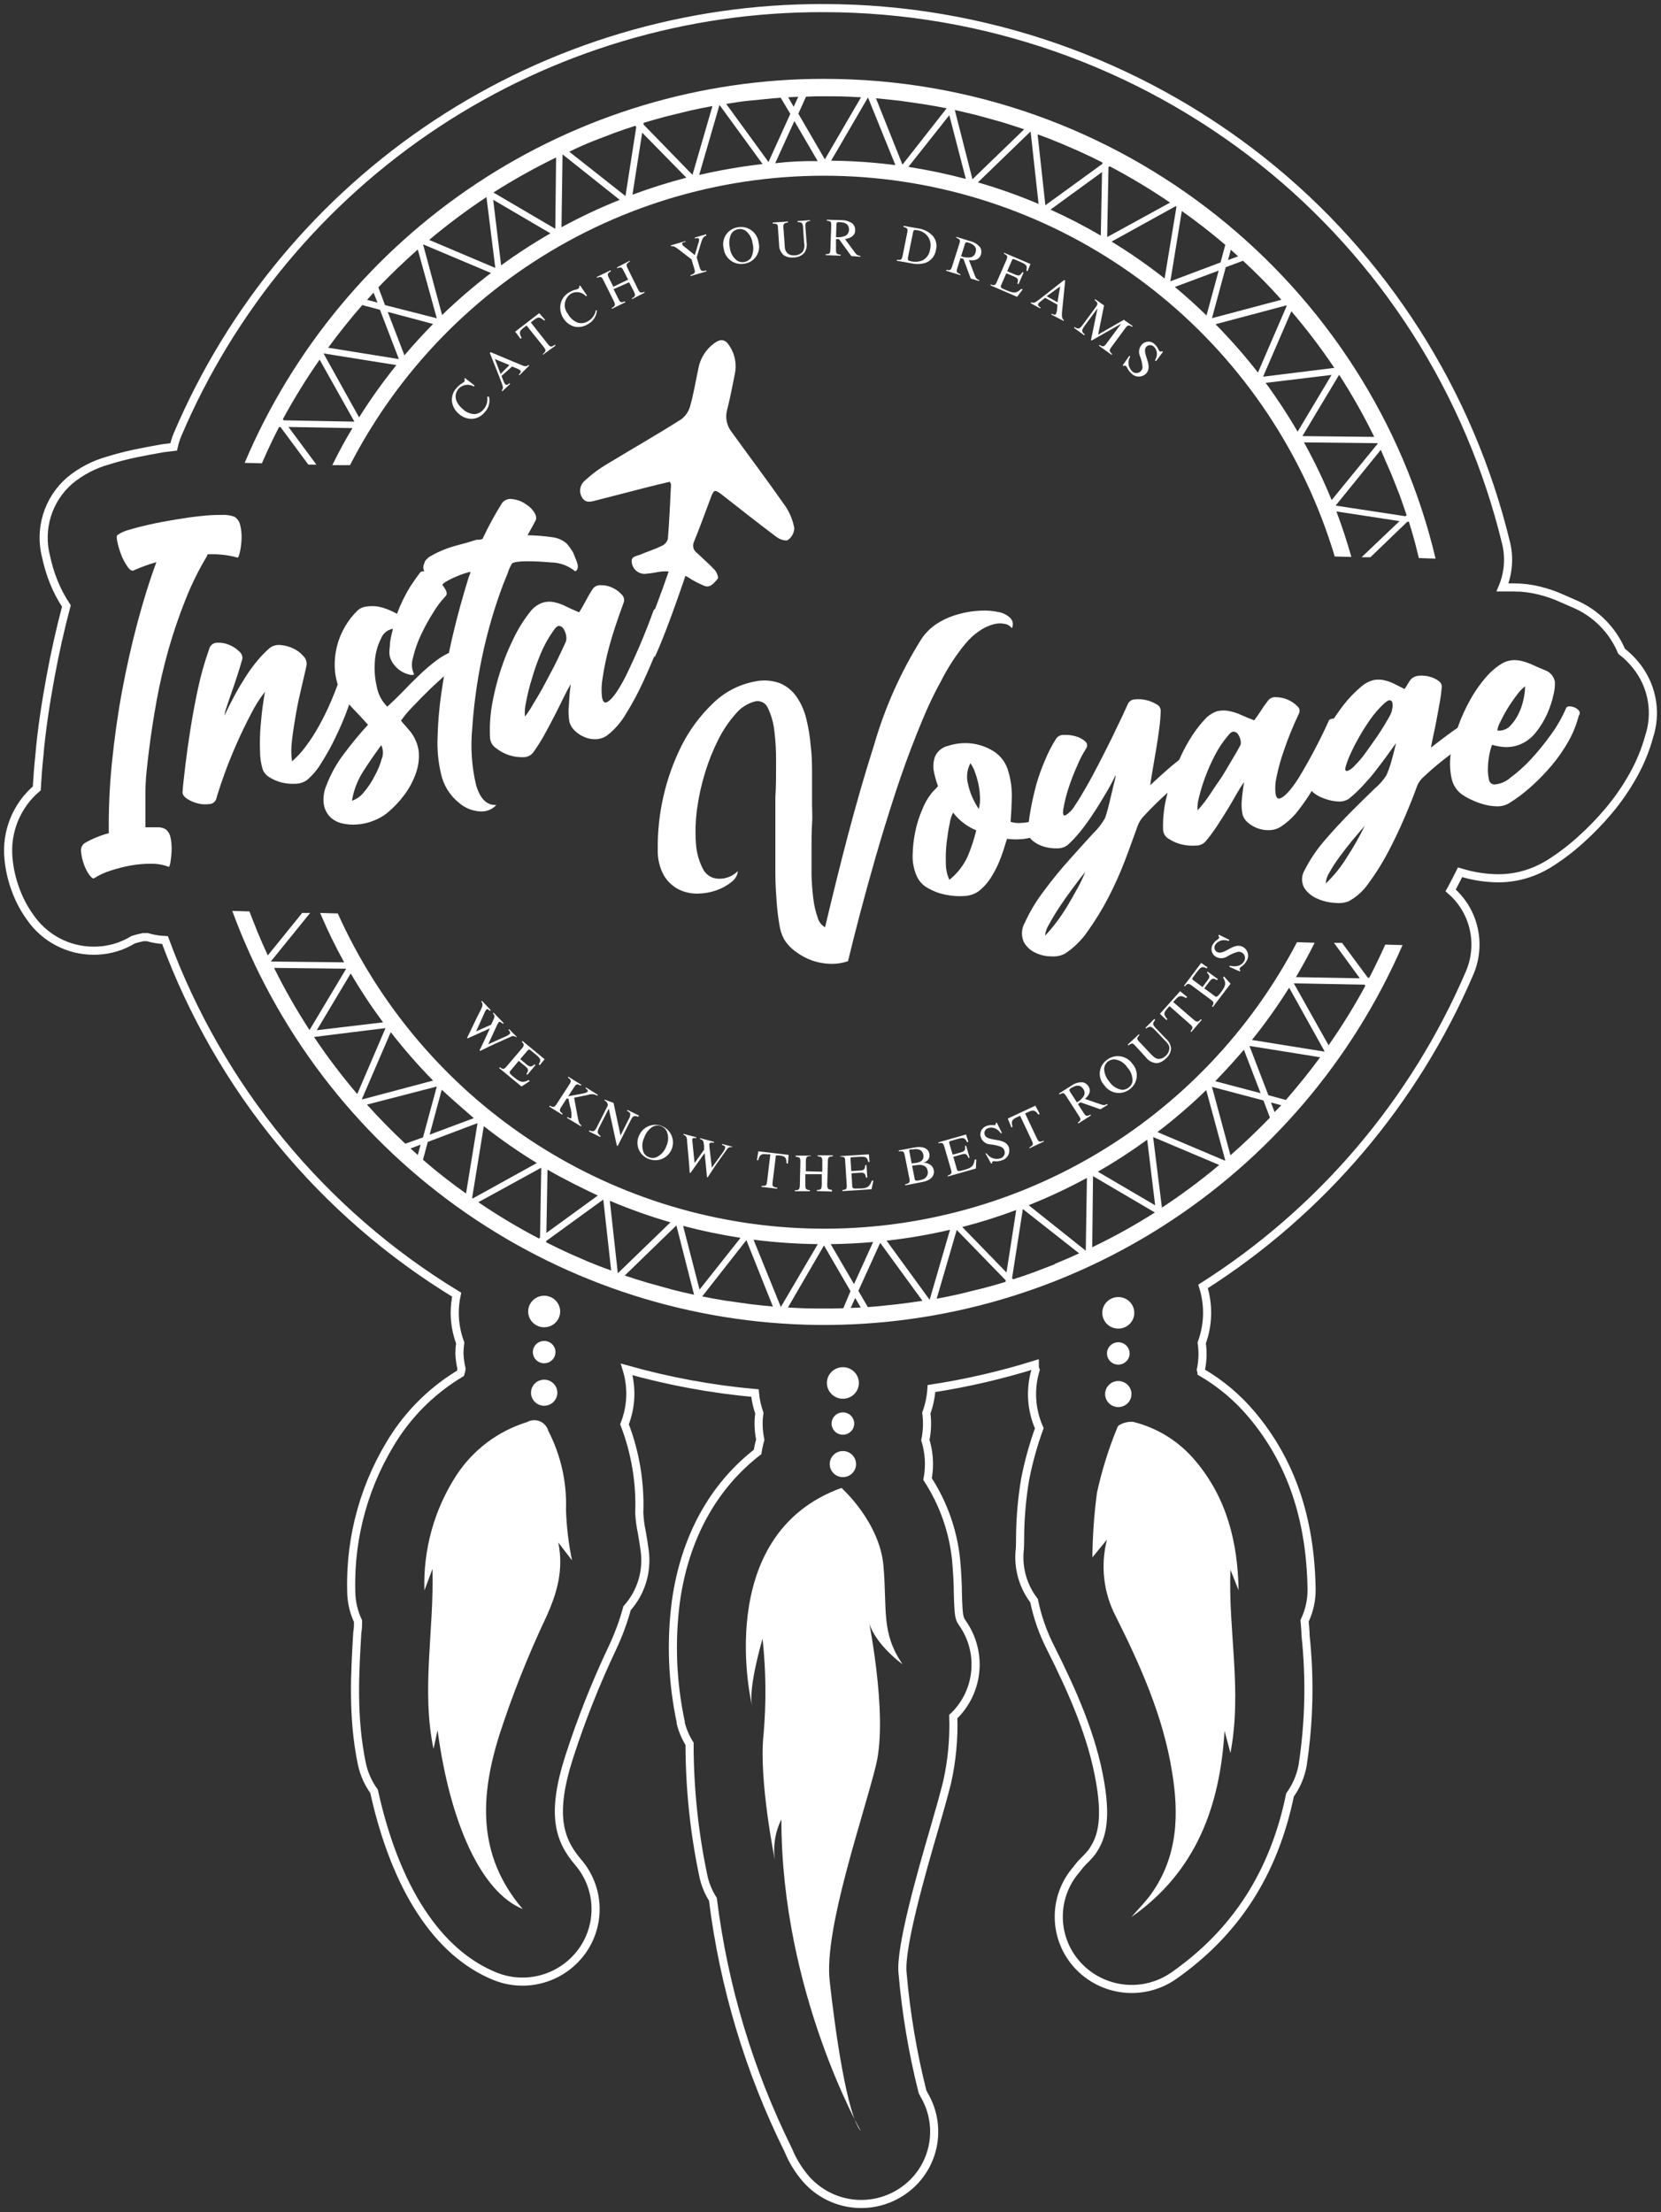 <svg width="205" height="273" viewBox="0 0 205 273" fill="none" xmlns="http://www.w3.org/2000/svg">
<rect x="0" y="0" width="205" height="273" fill="#333333" stroke="none"/>
<path d="M202.257 82.569C201.664 81.738 200.951 81 200.141 80.381C199.039 77.757 196.967 75.663 194.359 74.539L194.163 74.452L192.832 73.872C191.88 73.434 190.886 73.093 189.865 72.854C188.883 72.616 187.876 72.495 186.865 72.493C186.516 72.493 186.156 72.493 185.775 72.493H185.437C186.158 70.783 186.319 68.886 185.895 67.078C181.387 48.408 170.782 31.787 155.767 19.861C140.374 7.664 121.335 1.02 101.718 1.001C84.721 0.932 68.082 5.893 53.883 15.263C39.684 24.632 28.556 37.995 21.893 53.677C21.698 54.155 21.545 54.649 21.434 55.154L20.093 55.318C18.871 55.526 17.704 55.755 16.635 55.974C15.392 56.248 14.312 56.521 13.363 56.827C11.612 57.31 9.984 58.16 8.585 59.322C7.275 60.462 6.309 61.948 5.798 63.611C5.287 65.274 5.251 67.047 5.694 68.73C5.919 69.795 6.236 70.838 6.643 71.848C7.058 72.876 7.577 73.858 8.192 74.78C7.44 77.624 6.774 80.589 6.218 83.619C5.662 86.65 5.127 90.041 4.854 93.301C4.713 94.647 4.614 95.981 4.538 97.294C3.304 98.345 2.341 99.68 1.733 101.185C1.125 102.69 0.89 104.321 1.047 105.937C1.161 107.231 1.447 108.504 1.898 109.722C2.339 110.967 2.956 112.143 3.731 113.212C4.604 114.478 5.769 115.513 7.127 116.229C8.485 116.945 9.996 117.321 11.53 117.325C13.081 117.338 14.611 116.962 15.98 116.231L16.428 115.969C16.839 115.837 17.258 115.731 17.682 115.651H18.184C18.894 115.859 19.627 115.98 20.366 116.012C27.083 134.263 39.773 149.69 56.362 159.772C56.204 160.513 56.124 161.268 56.122 162.026C56.126 163.289 56.355 164.541 56.798 165.724C56.738 166.159 56.705 166.597 56.7 167.036C56.729 167.674 56.816 168.308 56.962 168.929C56.962 169.115 56.864 169.301 56.82 169.487C53.612 171.409 50.873 174.025 48.803 177.145C45.07 182.847 43.166 189.558 43.349 196.377C43.358 197.653 43.644 198.911 44.189 200.064C44.189 200.513 44.189 200.972 44.101 201.432C43.807 206.333 43.458 211.879 44.658 217.656C44.916 218.883 45.429 220.042 46.163 221.058C48.803 233.004 53.995 241.001 61.074 243.879C62.938 244.638 65.001 244.754 66.938 244.209C68.874 243.665 70.576 242.49 71.775 240.87C72.967 239.255 73.575 237.281 73.5 235.273C73.425 233.264 72.67 231.342 71.361 229.821C68.993 227.053 67.968 223.902 70.27 216.759C71.749 212.184 73.523 207.711 75.582 203.368C76.326 201.79 76.932 200.15 77.393 198.467C78.242 197.518 78.877 196.396 79.254 195.178C79.63 193.96 79.74 192.675 79.574 191.411C79.476 190.645 79.345 189.868 79.214 189.102C79.045 188.313 78.939 187.512 78.898 186.706C79.038 182.974 78.418 179.251 77.076 175.767C77.932 173.606 78.028 171.217 77.349 168.995C82.524 170.455 87.822 171.433 93.177 171.916C93.254 172.763 93.437 173.597 93.722 174.399C93.656 174.833 93.623 175.272 93.624 175.712C93.63 176.373 93.699 177.033 93.831 177.681C93.687 178.172 93.578 178.673 93.504 179.18C88.05 183.403 84.537 189.704 83.425 197.57C82.769 202.541 82.969 207.588 84.014 212.492C84.014 212.492 84.014 212.612 84.014 212.645C84.241 213.551 84.609 214.415 85.105 215.205C85.109 220.646 85.672 226.071 86.784 231.396C86.995 232.458 87.402 233.471 87.984 234.383C89.325 245.155 92.47 255.622 97.289 265.343C97.819 266.639 98.556 267.84 99.471 268.898C100.943 270.576 102.979 271.652 105.192 271.923C107.404 272.193 109.638 271.638 111.469 270.364C113.293 269.106 114.579 267.208 115.074 265.044C115.569 262.881 115.236 260.61 114.142 258.68C114.142 258.68 114.011 258.451 113.858 258.144C112.645 253.332 111.821 248.43 111.393 243.485C111.055 240.334 113.869 230.619 115.222 225.981C115.898 223.662 116.476 221.605 116.891 219.953C117.487 217.291 117.744 214.563 117.654 211.836L117.741 211.759C119.238 210.297 120.169 208.351 120.368 206.265C120.568 204.18 120.024 202.091 118.832 200.37C118.385 199.725 118.309 199.627 118.221 196.695C118.221 195.601 118.145 194.135 118.003 192.505C117.638 188.945 116.43 185.524 114.48 182.527C114.594 181.921 114.653 181.306 114.654 180.689C114.651 179.681 114.501 178.678 114.207 177.714C114.435 176.616 114.475 175.488 114.327 174.377C114.684 173.407 114.897 172.39 114.96 171.358C119.278 170.697 123.54 169.713 127.711 168.415C127.711 168.634 127.711 168.852 127.809 169.071C127.098 171.445 127.261 173.995 128.268 176.259C127.524 178.311 126.94 180.417 126.522 182.56C126.13 184.892 125.922 187.252 125.901 189.616C125.901 190.306 125.901 190.984 125.824 191.629C125.694 193.752 126.333 195.85 127.624 197.537C128.041 199.577 128.735 201.55 129.686 203.401C132.271 208.564 134.812 214.155 135.794 220.03C136.645 225.051 135.794 227.075 134.769 228.541C134.583 228.792 134.18 229.252 133.776 229.635C133.373 230.018 133.144 230.335 132.838 230.729C131.412 232.372 130.64 234.486 130.673 236.664C130.705 238.843 131.538 240.933 133.013 242.533C134.5 244.145 136.518 245.164 138.695 245.401C140.872 245.639 143.061 245.078 144.859 243.824C152.494 238.485 157.239 231.145 159.214 221.506C159.991 220.434 160.52 219.2 160.763 217.896C161.578 212.585 161.703 207.191 161.133 201.847C161.133 201.224 161.046 200.622 161.013 200.02C161.603 198.785 161.899 197.429 161.875 196.06C161.722 187.308 159.312 180.328 154.523 174.607C152.762 172.504 150.651 170.724 148.284 169.345C148.284 169.246 148.229 169.148 148.207 169.06C148.441 167.963 148.478 166.834 148.317 165.724C149.144 163.484 149.201 161.031 148.48 158.755C163.089 149.475 174.561 135.983 181.39 120.049C181.96 118.715 182.194 117.26 182.071 115.814C181.947 114.368 181.47 112.974 180.681 111.757C180.221 111.056 179.667 110.423 179.034 109.875C179.11 109.733 179.186 109.591 179.273 109.448C179.59 108.858 179.895 108.256 180.201 107.643L180.844 107.829C182.122 108.176 183.437 108.363 184.76 108.387H184.891C186.995 108.392 189.063 107.833 190.88 106.768L191.043 106.681C192.478 105.792 193.829 104.774 195.079 103.639C196.313 102.533 197.469 101.341 198.537 100.073C199.682 98.715 200.694 97.25 201.559 95.697C202.41 94.191 203.073 92.585 203.533 90.916C203.991 89.522 204.115 88.04 203.893 86.589C203.671 85.138 203.11 83.761 202.257 82.569Z" stroke="white" stroke-miterlimit="10"/>
<path d="M79.16 79.495C79.16 79.495 81.723 73.117 82.901 69.376L84.908 70.13C84.908 70.13 82.421 77.679 80.818 81.07L79.16 79.495Z" fill="white"/>
<path d="M170.427 117.751C169.969 118.725 169.5 119.699 168.998 120.661H168.824L165.628 116.351H164.635L167.831 120.727L159.945 120.585C160.763 119.195 161.537 117.784 162.257 116.34L160.075 116.274C154.335 127.238 145.639 136.362 134.978 142.609C124.317 148.855 112.12 151.971 99.779 151.601C87.438 151.232 75.448 147.391 65.178 140.519C54.907 133.646 46.769 124.017 41.691 112.73L39.509 112.664C40.39 114.747 41.38 116.781 42.476 118.758L33.422 118.659L38.276 112.664H37.295L33.052 117.904C32.593 116.92 32.157 115.924 31.743 114.918L30.783 112.478L28.667 112.413C34.038 127.038 43.651 139.717 56.267 148.817C68.883 157.918 83.926 163.023 99.46 163.478C114.994 163.932 130.308 159.713 143.432 151.366C156.555 143.018 166.888 130.922 173.1 116.635L170.973 116.57L170.427 117.751ZM153.52 129.545L155.581 134.905L149.985 133.428C151.222 132.152 152.4 130.857 153.52 129.545ZM107.761 153.273L105.404 158.47L102.525 153.536C104.281 153.514 106.037 153.426 107.761 153.273ZM67.575 144.346C69.582 145.506 71.655 146.534 73.782 147.541L67.434 152.157L67.575 144.346ZM58.478 137.99L53.024 140.025L54.519 134.478C55.828 135.693 57.18 136.863 58.478 137.99ZM47.276 126.164L39.095 127.138L43.283 120.136C44.505 122.216 45.837 124.228 47.276 126.164ZM33.826 119.447L42.727 119.545L38.2 127.116C36.593 124.648 35.132 122.088 33.826 119.447ZM38.757 127.969L47.581 126.875L44.09 135.015C42.177 132.772 40.396 130.42 38.757 127.969ZM44.669 135.627L48.225 127.378C49.852 129.468 51.596 131.462 53.45 133.352L44.723 135.671L44.669 135.627ZM51.562 142.53L50.668 141.732L51.911 141.261L51.562 142.53ZM50.025 141.141C48.374 139.602 46.796 137.994 45.29 136.316L53.908 134.085L52.206 140.364L50.025 141.141ZM52.206 143.11L52.795 140.922L58.936 138.603L57.518 147.289C55.708 146.009 53.908 144.609 52.228 143.143L52.206 143.11ZM58.271 147.825L59.711 138.975C61.801 140.62 63.986 142.14 66.256 143.526L58.347 147.902L58.271 147.825ZM66.648 152.737L66.507 152.836C63.932 151.49 61.437 149.996 59.035 148.361L66.801 144.106L66.648 152.737ZM72.517 155.669L71.295 155.133L70.357 154.728C69.375 154.28 68.394 153.809 67.423 153.317V153.142L74.458 148.033L75.429 156.785C74.437 156.446 73.466 156.063 72.506 155.669H72.517ZM76.247 157.102L75.266 148.186C77.705 149.22 80.204 150.108 82.749 150.845L76.269 157.113L76.247 157.102ZM83.054 159.17L79.858 158.284C78.931 158.01 78.014 157.715 77.109 157.409L83.479 151.228L85.661 159.783C84.799 159.597 83.916 159.389 83.043 159.17H83.054ZM84.308 151.282C86.644 151.899 89.011 152.392 91.399 152.759L86.337 159.148L84.308 151.282ZM92.533 160.931L91.06 160.723L89.566 160.516C88.595 160.362 87.624 160.187 86.665 159.99L92.118 153.044L95.391 161.238C94.486 161.15 93.504 161.052 92.522 160.931H92.533ZM96.373 161.303L93.002 152.989C95.633 153.321 98.281 153.504 100.932 153.536L96.383 161.27L96.373 161.303ZM102.808 161.478H100.627C99.536 161.478 98.358 161.424 97.245 161.358L101.696 153.7L104.968 159.334L104.085 161.445C103.637 161.467 103.212 161.467 102.797 161.478H102.808ZM104.99 161.413L105.546 160.176L106.233 161.358L104.99 161.413ZM110.869 160.942L108.11 161.227L107.106 161.303L105.939 159.301L108.633 153.372L113.847 160.527C112.811 160.691 111.818 160.822 110.815 160.942H110.869ZM114.72 160.384L109.419 153.109C112.054 152.818 114.669 152.369 117.251 151.764L114.742 160.384H114.72ZM124.101 158.196C123.228 158.459 122.355 158.71 121.483 158.94L118.363 159.706C117.458 159.914 116.531 160.1 115.603 160.275L118.08 151.785L124.123 157.999L124.101 158.196ZM118.767 151.424C121.02 150.843 123.241 150.142 125.421 149.324L124.221 157.037L118.767 151.424ZM130.177 156.019L127.58 157.015C126.741 157.321 125.901 157.606 125.039 157.879L124.908 157.737L126.239 149.204L133.187 154.674C132.195 155.133 131.191 155.56 130.177 155.976V156.019ZM134.005 154.345L126.959 148.733C129.418 147.751 131.818 146.625 134.147 145.364L134.005 154.345ZM134.802 153.963L134.9 145.145L142.535 149.63C140.046 151.214 137.463 152.646 134.802 153.919V153.963ZM135.5 144.598C137.597 143.391 139.629 142.072 141.586 140.649L142.568 148.744L135.5 144.598ZM143.408 149.072L142.317 140.32L150.476 143.767C148.224 145.656 145.863 147.413 143.408 149.029V149.072ZM151.174 143.23L142.852 139.708C144.96 138.101 146.971 136.37 148.873 134.522L151.218 143.187L151.174 143.23ZM151.873 142.607L149.582 134.128L155.93 135.802L156.738 137.925C155.189 139.522 153.567 141.068 151.873 142.563V142.607ZM157.327 137.29L156.858 136.054L158.134 136.393C157.883 136.656 157.61 136.951 157.337 137.203L157.327 137.29ZM158.723 135.748L156.541 135.157L154.207 129.074L162.933 130.474C161.617 132.261 160.217 134.004 158.734 135.704L158.723 135.748ZM163.446 129.774L154.512 128.341C156.169 126.282 157.702 124.127 159.105 121.887L163.468 129.72L163.446 129.774ZM163.98 129.009L159.683 121.351L168.409 121.515L168.507 121.657C167.145 124.179 165.637 126.619 163.991 128.965L163.98 129.009Z" fill="white"/>
<path d="M33.019 55.613C33.466 54.628 33.946 53.654 34.437 52.703H34.622L38.058 57.341H39.051L35.604 52.692L43.501 52.834C42.614 54.293 41.785 55.817 41.014 57.407H43.196C49.215 45.724 58.574 36.11 70.075 29.796C81.576 23.482 94.695 20.755 107.751 21.966C120.806 23.176 133.204 28.268 143.356 36.59C153.508 44.912 160.952 56.084 164.733 68.675L166.784 68.73C166.246 66.826 165.631 64.955 164.94 63.117L172.729 64.31L168.049 68.763H169.14L173.689 64.386H173.885C174.158 65.24 174.398 66.104 174.638 66.968L175.117 68.872L177.179 68.938C169.14 35.024 138.357 9.731 101.717 9.731C86.473 9.716 71.562 14.202 58.843 22.63C46.124 31.057 36.16 43.053 30.194 57.122L32.321 57.177L33.019 55.613ZM49.915 43.852L47.854 38.492L53.45 39.98C52.228 41.227 51.039 42.517 49.915 43.852ZM95.674 20.145L98.041 14.938L100.921 19.883C99.154 19.85 97.409 19.938 95.674 20.145ZM135.86 29.072C133.847 27.898 131.775 26.828 129.653 25.867L136.012 21.239L135.86 29.072ZM144.957 35.428L150.411 33.394L148.906 38.929C147.626 37.682 146.309 36.497 144.957 35.374V35.428ZM156.17 47.255L164.34 46.27L160.152 53.272C158.934 51.177 157.605 49.151 156.17 47.2V47.255ZM171.714 58.501L172.729 61.061C173.034 61.892 173.318 62.735 173.601 63.577L173.459 63.708L164.842 62.395L170.416 55.514C170.842 56.499 171.267 57.494 171.714 58.501ZM170.045 54.737L164.351 61.717C163.355 59.278 162.215 56.899 160.937 54.595L169.991 54.694L170.045 54.737ZM169.642 53.917L160.741 53.819L165.278 46.248C166.871 48.717 168.317 51.277 169.609 53.917H169.642ZM164.711 45.395L155.887 46.489L159.377 38.415C161.277 40.638 163.047 42.968 164.678 45.395H164.711ZM158.81 37.737L155.254 45.975C153.626 43.886 151.878 41.896 150.018 40.012L158.745 37.693L158.81 37.737ZM151.905 30.823L152.811 31.632L151.567 32.092L151.905 30.823ZM153.411 32.179C155.069 33.711 156.683 35.319 158.145 36.993L149.582 39.268L151.283 32.978L153.411 32.179ZM151.229 30.199L150.64 32.387L144.444 34.717L145.862 26.042C147.717 27.355 149.505 28.744 151.218 30.21L151.229 30.199ZM145.197 25.517L143.735 34.367C141.647 32.72 139.461 31.2 137.19 29.816L145.11 25.44L145.197 25.517ZM136.809 20.627L136.95 20.517C139.52 21.87 142.011 23.367 144.411 25.003L136.645 29.258L136.809 20.627ZM130.929 17.695L133.111 18.636C134.1 19.081 135.081 19.551 136.056 20.047V20.222L129.02 25.331L128.06 16.579C128.998 16.918 129.969 17.29 130.929 17.695ZM127.199 16.251L128.18 25.167C125.741 24.133 123.242 23.245 120.697 22.508L127.177 16.24L127.199 16.251ZM120.447 14.183L123.653 15.069C124.57 15.354 125.486 15.649 126.402 15.955L120.021 22.125L117.839 13.57C118.647 13.767 119.519 13.964 120.447 14.183ZM119.203 22.082C116.867 21.463 114.5 20.966 112.113 20.594L117.163 14.216L119.203 22.082ZM110.967 12.422L113.934 12.848C114.905 13.002 115.876 13.177 116.836 13.363L111.382 20.32L108.11 12.126C108.949 12.203 109.931 12.312 110.913 12.422H110.967ZM107.139 12.061L110.509 20.375C107.879 20.038 105.231 19.855 102.579 19.828L107.106 12.061H107.139ZM100.703 11.886H102.885C103.975 11.886 105.143 11.94 106.266 12.006L101.805 19.664L98.532 14.03L99.481 11.929L100.703 11.886ZM98.521 11.94L97.954 13.177L97.278 12.006L98.521 11.94ZM92.631 12.411L95.358 12.137L96.351 12.061L97.54 14.052L94.845 19.992L89.631 12.826C90.624 12.673 91.617 12.487 92.62 12.411H92.631ZM88.813 12.969L94.115 20.244C91.484 20.546 88.873 20.995 86.293 21.589L88.791 12.98L88.813 12.969ZM79.443 15.157C80.305 14.894 81.178 14.653 82.05 14.413L85.17 13.647C86.086 13.45 87.002 13.253 87.93 13.089L85.465 21.578L79.411 15.354L79.443 15.157ZM84.712 21.929C82.46 22.516 80.239 23.217 78.058 24.029L79.258 16.371L84.712 21.929ZM73.258 17.389L75.855 16.393C76.695 16.087 77.545 15.802 78.396 15.529L78.527 15.66L77.196 24.193L70.259 18.723C71.251 18.231 72.244 17.793 73.258 17.389ZM69.43 19.051L76.487 24.663C74.026 25.646 71.626 26.774 69.299 28.044L69.43 19.051ZM68.633 19.423L68.535 28.241L60.9 23.756C63.394 22.169 65.976 20.726 68.633 19.434V19.423ZM67.935 28.799C65.836 30.002 63.804 31.321 61.849 32.748L60.867 24.653L67.935 28.799ZM60.038 24.314L61.129 33.065L52.969 29.608C55.223 27.712 57.583 25.948 60.038 24.324V24.314ZM52.271 30.177L60.594 33.689C58.487 35.302 56.473 37.033 54.562 38.874L52.228 30.21L52.271 30.177ZM51.562 30.79L53.908 39.279L47.516 37.649L46.697 35.461C48.246 33.842 49.872 32.289 51.562 30.79ZM46.108 36.118L46.588 37.343L45.301 37.004L46.108 36.118ZM44.712 37.649L46.894 38.229L49.228 44.312L40.502 42.911C41.822 41.106 43.229 39.345 44.712 37.649ZM39.978 43.623L48.923 45.056C47.263 47.114 45.726 49.27 44.319 51.51L39.956 43.666L39.978 43.623ZM39.444 44.377L43.741 52.035L35.015 51.871L34.906 51.74C36.279 49.205 37.794 46.751 39.444 44.388V44.377Z" fill="white"/>
<path d="M136.623 189.999L134.823 192.187C134.847 189.512 135.037 186.841 135.391 184.19C135.997 181.43 136.844 178.728 137.921 176.116C138.085 175.69 139.339 175.34 139.95 175.493C142.944 176.254 145.618 177.951 147.586 180.339C151.425 184.912 152.767 190.371 152.865 196.246L151.862 193.73C151.567 201.267 153.334 208.542 151.862 216.332C151.523 215.095 151.327 214.351 151.131 213.607C150.574 222.896 147.64 230.969 139.634 236.581C140.463 235.619 141.368 234.722 142.099 233.704C145.371 229.077 145.535 223.913 144.641 218.596C143.55 211.802 140.757 205.556 137.703 199.462C136.188 196.55 135.803 193.179 136.623 189.999Z" fill="white"/>
<path d="M68.906 190.361C69.593 193.752 68.743 196.663 67.357 199.671C65.144 204.358 63.232 209.181 61.63 214.112C59.307 221.518 58.794 228.913 64.51 235.587C59.427 233.53 55.544 225.052 54.006 213.521C53.842 214.287 53.668 215.053 53.504 215.829C51.977 208.5 53.591 201.192 53.373 193.621L52.38 196.28C52.213 191.245 53.591 186.281 56.329 182.058C58.386 178.917 61.473 176.595 65.056 175.494C65.294 175.359 65.559 175.281 65.832 175.265C66.105 175.249 66.378 175.295 66.63 175.401C66.883 175.506 67.108 175.668 67.289 175.873C67.469 176.079 67.601 176.323 67.674 176.588C69.225 179.59 69.977 182.944 69.855 186.324C69.925 188.42 70.173 190.506 70.597 192.56L68.906 190.361Z" fill="white"/>
<path d="M103.856 183.621C103.856 183.621 108.568 187.811 109.037 193.248C109.506 198.685 108.72 201.486 111.393 205.381C111.393 205.381 107.139 202.394 107.03 199.003C107.03 199.003 109.669 211.452 108.121 217.808C106.572 224.165 101.696 238.015 102.394 244.414C103.092 250.814 104.575 261.131 106.255 263.012C106.255 263.012 96.438 245.859 96.438 224.526C95.661 226.088 95.383 227.853 95.642 229.58C95.642 229.58 93.624 219.646 94.235 214.078C94.582 210.134 94.542 206.166 94.115 202.23C94.115 202.23 92.304 208.324 92.828 210.501C92.806 210.577 87.723 189.441 103.856 183.621Z" fill="white"/>
<path d="M104.03 172.616C105.12 172.616 106.004 171.744 106.004 170.669C106.004 169.593 105.12 168.721 104.03 168.721C102.94 168.721 102.056 169.593 102.056 170.669C102.056 171.744 102.94 172.616 104.03 172.616Z" fill="white"/>
<path d="M104.03 177.057C104.801 177.057 105.426 176.44 105.426 175.678C105.426 174.917 104.801 174.3 104.03 174.3C103.259 174.3 102.634 174.917 102.634 175.678C102.634 176.44 103.259 177.057 104.03 177.057Z" fill="white"/>
<path d="M104.03 182.288C104.928 182.288 105.655 181.568 105.655 180.679C105.655 179.791 104.928 179.071 104.03 179.071C103.132 179.071 102.405 179.791 102.405 180.679C102.405 181.568 103.132 182.288 104.03 182.288Z" fill="white"/>
<path d="M67.161 163.798C68.251 163.798 69.135 162.926 69.135 161.851C69.135 160.775 68.251 159.903 67.161 159.903C66.07 159.903 65.186 160.775 65.186 161.851C65.186 162.926 66.07 163.798 67.161 163.798Z" fill="white"/>
<path d="M67.161 168.239C67.932 168.239 68.557 167.622 68.557 166.861C68.557 166.1 67.932 165.482 67.161 165.482C66.39 165.482 65.765 166.1 65.765 166.861C65.765 167.622 66.39 168.239 67.161 168.239Z" fill="white"/>
<path d="M67.161 173.48C68.058 173.48 68.786 172.76 68.786 171.871C68.786 170.983 68.058 170.263 67.161 170.263C66.263 170.263 65.536 170.983 65.536 171.871C65.536 172.76 66.263 173.48 67.161 173.48Z" fill="white"/>
<path d="M138.019 163.962C139.11 163.962 139.994 163.09 139.994 162.015C139.994 160.939 139.11 160.067 138.019 160.067C136.929 160.067 136.045 160.939 136.045 162.015C136.045 163.09 136.929 163.962 138.019 163.962Z" fill="white"/>
<path d="M138.019 168.404C138.791 168.404 139.416 167.787 139.416 167.026C139.416 166.265 138.791 165.647 138.019 165.647C137.248 165.647 136.623 166.265 136.623 167.026C136.623 167.787 137.248 168.404 138.019 168.404Z" fill="white"/>
<path d="M138.019 173.644C138.917 173.644 139.645 172.924 139.645 172.036C139.645 171.148 138.917 170.428 138.019 170.428C137.122 170.428 136.394 171.148 136.394 172.036C136.394 172.924 137.122 173.644 138.019 173.644Z" fill="white"/>
<path d="M18.402 92.492C18.642 90.555 18.958 88.52 19.34 86.409C19.722 84.298 20.224 82.186 20.813 80.097C21.4 78.039 22.092 76.012 22.885 74.025C23.621 72.152 24.511 70.344 25.547 68.621L25.612 68.413C26.866 68.343 28.122 68.48 29.332 68.817C29.419 68.817 29.517 68.522 29.627 68.052C29.731 67.544 29.793 67.028 29.812 66.509C29.839 65.958 29.788 65.405 29.659 64.868C29.621 64.647 29.538 64.437 29.416 64.249C29.294 64.061 29.136 63.899 28.95 63.774C28.444 63.591 27.906 63.513 27.369 63.544C26.497 63.538 25.627 63.585 24.762 63.687C23.769 63.785 22.733 63.938 21.631 64.124C20.529 64.31 19.449 64.507 18.522 64.715C17.595 64.923 16.701 65.142 15.97 65.371C15.442 65.495 14.942 65.718 14.497 66.028C14.377 66.104 14.377 66.411 14.497 66.936C14.619 67.492 14.787 68.037 14.999 68.566C15.202 69.074 15.466 69.555 15.784 69.999C16.075 70.393 16.337 70.513 16.57 70.36C17.455 69.969 18.366 69.64 19.297 69.376C18.489 71.564 17.722 74.014 16.995 76.727C16.268 79.44 15.628 82.274 15.075 85.228C14.53 88.159 14.115 91.146 13.81 94.165C13.52 97.04 13.392 99.93 13.428 102.819C12.373 103.097 11.36 103.516 10.417 104.066C10.254 104.192 10.13 104.361 10.058 104.555C9.987 104.748 9.971 104.958 10.014 105.16C10.062 105.68 10.18 106.192 10.363 106.681C10.522 107.141 10.746 107.576 11.028 107.972C11.279 108.322 11.486 108.464 11.628 108.376C12.242 107.983 12.906 107.674 13.603 107.457C14.423 107.185 15.261 106.969 16.111 106.812C16.961 106.659 17.823 106.586 18.686 106.593C19.431 106.585 20.172 106.719 20.867 106.987C20.984 106.728 21.05 106.45 21.064 106.167C21.138 105.707 21.178 105.243 21.184 104.777C21.191 104.296 21.143 103.815 21.042 103.344C20.973 102.96 20.773 102.611 20.475 102.359C20.194 102.182 19.868 102.09 19.537 102.097C19.1 102.097 18.566 102.097 17.944 102.097C17.944 101.003 17.944 99.548 17.944 97.885C17.944 96.222 18.162 94.428 18.402 92.492Z" fill="white"/>
<path d="M58.74 96.813C58.226 94.595 58.068 92.309 58.271 90.041C58.469 87.019 58.881 84.013 59.504 81.049C60.141 77.999 61.013 75.004 62.111 72.089L62.634 70.809C62.767 70.365 62.954 69.939 63.19 69.54C63.638 69.168 65.917 69.223 68.012 69.409C69.099 69.424 70.149 69.81 70.99 70.503C71.262 70.393 71.382 70.065 71.284 69.627C71.218 69.388 71.134 69.154 71.033 68.927L70.739 68.194C70.511 67.809 70.252 67.443 69.964 67.1C69.469 66.661 68.853 66.383 68.197 66.302C67.174 66.154 66.143 66.07 65.11 66.05C65.208 65.875 65.328 65.645 65.481 65.383C65.634 65.12 65.797 64.792 65.994 64.442C66.19 64.092 66.245 63.917 66.081 63.49C65.835 62.996 65.458 62.579 64.99 62.287C64.491 61.914 63.905 61.677 63.288 61.598C63.053 61.549 62.809 61.564 62.581 61.641C62.353 61.718 62.149 61.854 61.99 62.035C61.086 63.47 60.273 64.96 59.558 66.499C59.429 66.553 59.293 66.589 59.154 66.608H58.827L57.486 67.013C57.005 67.144 56.471 67.275 55.947 67.429C54.898 67.743 53.891 68.184 52.948 68.741L52.577 69.091C52.474 69.214 52.403 69.361 52.37 69.518C52.291 69.672 52.25 69.843 52.25 70.016C52.25 70.189 52.291 70.359 52.37 70.514C52.28 70.49 52.186 70.49 52.096 70.513C52.007 70.536 51.924 70.581 51.857 70.645C51.541 71.05 51.137 71.629 50.635 72.384C49.98 73.447 49.432 74.572 48.999 75.743C48.759 75.612 48.432 75.459 48.017 75.272C47.581 75.09 47.128 74.951 46.665 74.857C46.21 74.784 45.746 74.78 45.29 74.846C44.867 74.877 44.464 75.046 44.145 75.327C43.535 75.914 43.01 76.585 42.585 77.318C41.703 78.821 41.261 80.542 41.309 82.285C41.331 83.028 41.456 83.764 41.68 84.473C41.429 85.173 41.145 85.862 40.851 86.563C40.405 87.602 39.906 88.617 39.356 89.604C38.865 90.495 38.311 91.351 37.698 92.164C37.212 92.82 36.656 93.422 36.04 93.958C35.921 93.094 35.921 92.218 36.04 91.354C36.16 90.26 36.335 89.232 36.531 88.072C36.727 86.913 36.968 85.884 37.218 84.79C37.469 83.696 37.676 82.898 37.818 82.198C37.864 81.984 37.856 81.762 37.795 81.552C37.734 81.342 37.622 81.15 37.469 80.994C37.127 80.591 36.703 80.267 36.226 80.042C35.728 79.794 35.187 79.646 34.633 79.605C34.161 79.546 33.685 79.671 33.302 79.955C32.758 80.425 32.254 80.941 31.797 81.497C31.266 82.127 30.778 82.793 30.335 83.488C29.866 84.221 29.397 84.998 28.95 85.83C28.503 86.661 28.078 87.493 27.707 88.324C27.747 87.98 27.828 87.642 27.947 87.317C28.11 86.825 28.306 86.223 28.536 85.589C28.765 84.954 29.005 84.232 29.256 83.467C29.506 82.701 29.725 81.957 29.921 81.279C29.928 81.099 29.892 80.92 29.814 80.757C29.735 80.595 29.619 80.455 29.474 80.349C29.113 79.996 28.681 79.724 28.208 79.55C27.742 79.359 27.238 79.28 26.736 79.32C26.514 79.333 26.302 79.419 26.134 79.566C25.966 79.713 25.852 79.911 25.809 80.13C25.253 81.681 24.801 83.267 24.456 84.878C24.085 86.595 23.78 88.258 23.518 89.888C23.256 91.518 23.049 93.006 22.885 94.385C22.722 95.763 22.591 96.868 22.536 97.667C22.482 97.984 22.667 98.279 23.06 98.553C23.468 98.828 23.923 99.028 24.401 99.144C24.864 99.264 25.346 99.294 25.82 99.231C26.002 99.228 26.18 99.171 26.331 99.069C26.482 98.966 26.6 98.82 26.67 98.651C26.899 97.842 27.238 96.802 27.685 95.555C28.132 94.308 28.656 93.028 29.223 91.737C29.79 90.446 30.39 89.221 31.001 88.061C31.48 87.106 32.054 86.2 32.713 85.359C32.648 85.611 32.572 86.136 32.452 86.945C32.332 87.755 32.244 88.674 32.157 89.669C32.08 90.674 32.058 91.682 32.092 92.689C32.089 93.475 32.206 94.258 32.441 95.008C32.613 95.401 32.908 95.727 33.281 95.938C33.746 96.228 34.254 96.442 34.786 96.573C35.333 96.699 35.894 96.751 36.455 96.726C36.966 96.719 37.464 96.559 37.884 96.266C38.611 95.646 39.227 94.906 39.705 94.078C40.361 93.044 40.951 91.97 41.472 90.862C42.04 89.68 42.563 88.466 43 87.219L43.098 86.934C43.196 87.044 43.283 87.153 43.381 87.252C44.058 87.952 44.745 88.685 45.421 89.44C44.407 90.534 43.414 91.748 42.465 93.006C41.554 94.2 40.819 95.519 40.283 96.923C39.973 97.646 39.86 98.439 39.956 99.22C40.044 99.8 40.302 100.341 40.698 100.774C41.109 101.186 41.626 101.474 42.192 101.605C42.814 101.752 43.454 101.8 44.09 101.747C44.776 101.699 45.449 101.544 46.087 101.288C46.723 101.052 47.317 100.712 47.843 100.281C48.613 99.635 49.305 98.901 49.904 98.093C50.504 97.295 50.978 96.409 51.312 95.468C51.631 94.601 51.758 93.675 51.682 92.755C51.569 91.846 51.206 90.986 50.635 90.271L50.068 89.604C49.872 89.396 49.686 89.177 49.49 88.936C49.902 88.349 50.361 87.796 50.864 87.285C51.584 86.519 52.359 85.731 53.209 84.911C53.744 84.397 54.3 83.915 54.802 83.445C54.715 83.926 54.639 84.397 54.573 84.878C54.251 86.894 54.062 88.93 54.006 90.971C53.937 92.494 54.081 94.018 54.431 95.501C54.735 96.897 55.505 98.147 56.613 99.045C57.36 99.708 58.311 100.094 59.307 100.139C59.671 100.159 60.035 100.098 60.373 99.96C60.711 99.822 61.013 99.61 61.26 99.34C60.071 99.406 59.231 98.564 58.74 96.813ZM47.145 93.531C46.944 94.295 46.647 95.03 46.261 95.719C45.888 96.477 45.418 97.183 44.865 97.82C44.495 98.283 43.998 98.629 43.436 98.815C43.649 97.544 44.112 96.328 44.8 95.238C45.498 94.144 46.25 93.05 47.057 91.956C47.295 92.468 47.326 93.052 47.145 93.586V93.531ZM53.908 81.475C53.141 82.047 52.412 82.668 51.726 83.335C50.999 84.021 50.301 84.721 49.632 85.436C48.934 86.136 48.323 86.738 47.799 87.208C47.111 86.527 46.654 85.647 46.49 84.692C46.252 83.656 46.179 82.589 46.272 81.53C46.337 80.589 46.589 79.67 47.014 78.828C47.131 78.51 47.33 78.228 47.591 78.011C47.851 77.794 48.164 77.649 48.497 77.592L48.323 78.325C48.242 78.645 48.18 78.971 48.137 79.298C48.137 79.648 48.072 79.988 48.061 80.392C48.041 80.702 48.09 81.012 48.203 81.3C48.347 81.652 48.554 81.975 48.814 82.252C49.258 82.742 49.84 83.085 50.483 83.237C50.686 83.314 50.911 83.314 51.115 83.237C50.807 82.591 50.756 81.851 50.973 81.169C51.194 80.215 51.516 79.287 51.933 78.401C52.378 77.443 52.884 76.515 53.45 75.623C53.887 74.881 54.407 74.191 54.998 73.566C55.195 73.369 55.173 73.074 54.933 72.68C54.831 72.499 54.714 72.327 54.584 72.166L54.758 71.98C54.929 71.841 55.116 71.723 55.315 71.629C55.544 71.509 55.784 71.378 56.013 71.279L56.766 70.962C57.038 70.864 57.278 70.776 57.507 70.711C57.693 70.65 57.882 70.603 58.075 70.568C58.036 70.741 57.982 70.91 57.911 71.072C57.845 71.232 57.79 71.396 57.747 71.564C57.071 73.752 56.471 75.94 55.947 78.128C55.751 78.937 55.577 79.758 55.402 80.578C54.874 80.824 54.373 81.124 53.908 81.475Z" fill="white"/>
<path d="M81.909 75.162C81.662 75.085 81.401 75.063 81.145 75.097C80.883 75.097 80.72 75.184 80.654 75.359C79.64 78.168 78.471 80.918 77.153 83.597C76.149 85.522 75.342 86.573 74.753 86.704C74.546 86.704 74.382 86.518 74.295 86.015C74.206 85.238 74.231 84.453 74.371 83.684C74.564 82.374 74.837 81.077 75.189 79.801C75.604 78.258 76.182 76.519 76.945 74.44C77.028 74.256 77.049 74.05 77.005 73.853C76.962 73.656 76.857 73.479 76.706 73.346C76.376 72.985 75.975 72.698 75.527 72.504C75.08 72.299 74.59 72.201 74.099 72.219C73.904 72.209 73.71 72.252 73.538 72.342C73.365 72.433 73.22 72.568 73.117 72.734C72.811 73.204 72.539 73.685 72.277 74.178C72.015 74.67 71.753 75.129 71.481 75.567C70.913 75.337 70.39 75.097 69.866 74.845C69.395 74.598 68.892 74.418 68.372 74.309C67.893 74.209 67.397 74.235 66.932 74.385C66.346 74.606 65.832 74.984 65.448 75.48C64.675 76.455 64.009 77.511 63.463 78.63C62.81 79.928 62.255 81.274 61.805 82.656C61.336 84.086 60.972 85.549 60.714 87.032C60.487 88.379 60.41 89.748 60.485 91.113C60.512 91.363 60.595 91.604 60.727 91.818C60.859 92.032 61.038 92.213 61.249 92.349C62.201 93.099 63.388 93.486 64.598 93.443C64.828 93.447 65.056 93.398 65.264 93.299C65.472 93.201 65.655 93.055 65.797 92.874C66.302 92.172 66.764 91.442 67.183 90.686C67.619 89.909 68.023 89.144 68.415 88.378C68.808 87.612 69.157 86.901 69.506 86.19C69.855 85.479 70.139 84.932 70.444 84.417C70.335 85.198 70.259 86.051 70.215 86.977C70.136 87.673 70.154 88.376 70.27 89.067C70.386 89.484 70.612 89.862 70.924 90.161C71.272 90.503 71.684 90.775 72.135 90.96C72.588 91.158 73.081 91.247 73.575 91.222C74.084 91.203 74.576 91.027 74.982 90.719C75.9 89.992 76.674 89.097 77.262 88.082C78.031 86.843 78.724 85.557 79.334 84.231C79.989 82.831 80.589 81.42 81.145 79.998C81.701 78.576 82.236 77.296 82.607 76.147C82.653 76.041 82.667 75.924 82.645 75.811C82.624 75.698 82.569 75.593 82.487 75.512C82.323 75.353 82.125 75.234 81.909 75.162ZM69.823 79.221C69.539 79.856 69.168 80.632 68.732 81.54C68.295 82.448 67.794 83.345 67.314 84.264C66.834 85.183 66.343 86.015 65.874 86.769C65.552 87.354 65.187 87.913 64.783 88.443C64.74 87.826 64.792 87.207 64.936 86.605C65.112 85.667 65.341 84.739 65.623 83.827C65.926 82.767 66.29 81.726 66.714 80.709C67.126 79.703 67.653 78.749 68.284 77.864C68.568 77.427 68.819 77.219 69.037 77.241C69.157 77.263 69.269 77.313 69.366 77.388C69.463 77.462 69.541 77.558 69.594 77.668C69.745 77.931 69.845 78.22 69.888 78.521C69.927 78.756 69.905 78.997 69.823 79.221Z" fill="white"/>
<path d="M116.083 84.166C116.933 82.457 117.976 80.853 119.192 79.385C119.677 78.8 120.243 78.288 120.872 77.864C121.377 77.508 121.937 77.238 122.53 77.066C122.989 76.925 123.475 76.895 123.948 76.978C124.134 77.002 124.313 77.064 124.475 77.16C124.636 77.256 124.776 77.384 124.886 77.536C124.988 77.338 125.026 77.113 124.997 76.892C124.968 76.671 124.872 76.465 124.723 76.3C124.332 75.91 123.835 75.647 123.294 75.545C122.553 75.38 121.793 75.318 121.036 75.359C120.135 75.392 119.242 75.531 118.374 75.775C117.464 76.011 116.593 76.38 115.789 76.869C114.985 77.36 114.294 78.016 113.76 78.794C111.197 82.873 109.218 87.292 107.881 91.922C105.514 99.317 103.627 106.877 101.827 114.436C101.605 114.307 101.41 114.136 101.255 113.931C101.1 113.726 100.986 113.493 100.921 113.244C100.659 112.504 100.479 111.737 100.387 110.958C100.26 109.977 100.184 108.992 100.158 108.004C100.158 106.91 100.158 105.816 100.158 104.722C100.158 103.628 100.158 102.643 100.223 101.713C100.289 100.783 100.223 99.974 100.223 99.328C100.223 98.234 100.223 97.031 100.223 95.784C100.223 94.537 100.223 93.3 100.06 92.086C99.972 90.934 99.786 89.793 99.503 88.673C99.272 87.701 98.861 86.781 98.293 85.96C97.779 85.225 97.068 84.652 96.242 84.308C95.238 83.945 94.152 83.877 93.111 84.111C91.14 84.492 89.328 85.456 87.908 86.879C86.369 88.364 85.089 90.099 84.123 92.01C82.139 95.984 81.13 100.376 81.178 104.82C81.139 105.945 81.403 107.06 81.941 108.047C82.38 108.781 83.015 109.376 83.774 109.765C84.507 110.123 85.315 110.299 86.13 110.279C86.926 110.266 87.715 110.122 88.464 109.853C89.126 109.623 89.743 109.279 90.286 108.835C90.505 108.68 90.689 108.48 90.824 108.248C90.96 108.016 91.044 107.757 91.071 107.49C90.76 107.808 90.386 108.057 89.972 108.221C89.559 108.385 89.116 108.46 88.672 108.441C88.295 108.435 87.926 108.331 87.601 108.14C87.276 107.948 87.006 107.675 86.817 107.347C86.273 106.334 85.957 105.214 85.89 104.065C85.793 102.649 85.84 101.227 86.032 99.821C86.239 98.301 86.571 96.8 87.025 95.335C87.457 93.915 88.012 92.535 88.683 91.211C89.25 90.084 89.961 89.035 90.799 88.093C91.402 87.357 92.217 86.826 93.133 86.572C93.46 86.481 93.809 86.514 94.114 86.666C94.418 86.817 94.655 87.076 94.78 87.393C95.192 88.266 95.458 89.201 95.566 90.161C95.728 91.481 95.801 92.812 95.784 94.143C95.784 95.62 95.784 97.031 95.696 98.377C95.696 99.088 95.696 99.974 95.696 101.024C95.696 102.074 95.696 103.212 95.696 104.306C95.696 105.4 95.696 106.658 95.696 107.862C95.696 109.065 95.773 110.181 95.849 111.242C95.925 112.303 96.045 113.255 96.187 114.086C96.272 114.721 96.468 115.336 96.765 115.902C97.134 116.504 97.62 117.025 98.194 117.434C98.808 117.893 99.484 118.262 100.201 118.528C100.936 118.782 101.705 118.922 102.481 118.944C103.222 118.968 103.962 118.857 104.663 118.615C105.063 116.938 105.557 114.98 106.146 112.741C106.735 110.502 107.39 108.131 108.11 105.63C108.83 103.135 109.615 100.586 110.466 97.972C111.317 95.357 112.211 92.907 113.149 90.555C114.087 88.202 114.993 86.113 116.083 84.166Z" fill="white"/>
<path d="M194.894 87.733C194.768 87.565 194.603 87.43 194.414 87.339C194.221 87.251 194.014 87.195 193.803 87.175C193.718 87.159 193.631 87.162 193.548 87.185C193.465 87.208 193.388 87.249 193.323 87.306C192.828 88.466 192.206 89.567 191.469 90.588C190.701 91.668 189.867 92.699 188.971 93.674C188.197 94.514 187.346 95.279 186.429 95.96C185.874 96.462 185.167 96.762 184.422 96.813C184.252 96.803 184.092 96.733 183.97 96.615C183.848 96.496 183.772 96.338 183.757 96.168C183.657 95.701 183.617 95.223 183.637 94.746C183.65 94.206 183.709 93.668 183.811 93.138C183.891 92.721 184.004 92.311 184.149 91.912C184.667 92.071 185.202 92.166 185.742 92.197C186.289 92.215 186.836 92.138 187.356 91.967C188.218 91.667 188.976 91.124 189.538 90.403C190.115 89.689 190.595 88.901 190.967 88.061C191.307 87.303 191.566 86.511 191.741 85.698C191.867 85.194 191.922 84.675 191.905 84.156C191.85 83.821 191.704 83.507 191.483 83.251C191.261 82.994 190.973 82.803 190.651 82.701C190.083 82.46 189.56 82.241 189.123 82.033C188.7 81.837 188.258 81.683 187.804 81.574C187.415 81.478 187.014 81.445 186.615 81.475C186.206 81.521 185.81 81.644 185.447 81.837C184.664 82.305 183.964 82.9 183.375 83.598C182.64 84.447 181.996 85.371 181.455 86.355C180.867 87.405 180.367 88.503 179.961 89.637C179.938 89.693 179.919 89.752 179.906 89.812L179.317 90.216C178.543 90.774 177.637 91.453 176.601 92.262C176.688 91.792 176.797 91.234 176.939 90.599C177.081 89.965 177.212 89.287 177.343 88.597C177.474 87.908 177.594 87.23 177.714 86.552C177.834 85.873 177.91 85.25 177.954 84.681C177.937 84.542 177.889 84.409 177.814 84.291C177.738 84.174 177.637 84.075 177.517 84.003C177.204 83.78 176.853 83.617 176.481 83.521C176.078 83.403 175.657 83.355 175.237 83.379C174.873 83.379 174.519 83.502 174.234 83.729C174.054 83.909 173.904 84.116 173.787 84.342C173.601 84.659 173.449 84.889 173.35 85.031L172.052 84.375C171.651 84.175 171.226 84.028 170.787 83.937C170.356 83.844 169.909 83.844 169.478 83.937C168.946 84.078 168.453 84.34 168.038 84.703C167.197 85.403 166.435 86.196 165.769 87.066C165.366 87.58 164.984 88.16 164.613 88.685H164.537C164.264 88.685 164.1 88.772 164.024 88.893C162.935 91.305 161.704 93.65 160.337 95.916C159.301 97.557 158.461 98.454 157.861 98.553C157.654 98.553 157.501 98.378 157.425 97.94C157.35 97.279 157.387 96.609 157.534 95.96C157.759 94.846 158.061 93.749 158.439 92.678C158.969 91.111 159.592 89.576 160.304 88.083C160.388 87.926 160.412 87.743 160.374 87.569C160.336 87.395 160.238 87.24 160.097 87.131C159.401 86.444 158.467 86.052 157.49 86.037C157.302 86.016 157.112 86.044 156.937 86.119C156.763 86.194 156.612 86.313 156.498 86.464C156.181 86.869 155.898 87.274 155.625 87.7C155.352 88.127 155.09 88.51 154.796 88.893C154.243 88.689 153.709 88.47 153.192 88.236C152.723 88.015 152.229 87.854 151.72 87.755C151.242 87.651 150.747 87.651 150.269 87.755C149.697 87.939 149.18 88.262 148.764 88.696C147.98 89.539 147.292 90.468 146.713 91.464C146.271 92.207 145.878 92.978 145.535 93.772L144.521 94.593C143.833 95.183 142.972 95.949 141.957 96.901C142.033 96.365 142.143 95.708 142.273 94.921C142.404 94.133 142.546 93.291 142.699 92.415C142.852 91.54 142.972 90.687 143.081 89.856C143.18 89.13 143.238 88.4 143.255 87.668C143.245 87.508 143.192 87.355 143.102 87.224C143.012 87.093 142.887 86.989 142.743 86.924C142.349 86.68 141.917 86.502 141.466 86.398C141.017 86.289 140.552 86.26 140.092 86.311C139.916 86.308 139.743 86.353 139.591 86.442C139.439 86.53 139.314 86.659 139.23 86.814C139.077 87.131 138.837 87.711 138.467 88.477L137.201 91.114C136.721 92.087 136.198 93.126 135.641 94.199C135.085 95.271 134.551 96.277 134.027 97.185C133.503 98.093 133.023 98.892 132.587 99.526C132.319 99.976 131.944 100.352 131.496 100.62C131.224 100.73 131.147 100.445 131.245 99.778C131.389 98.959 131.59 98.151 131.845 97.36C132.151 96.43 132.5 95.479 132.936 94.527C133.235 93.788 133.6 93.078 134.027 92.404C134.135 92.272 134.187 92.103 134.171 91.932C134.154 91.762 134.071 91.605 133.94 91.496C133.608 91.201 133.212 90.988 132.783 90.873C132.317 90.733 131.83 90.674 131.344 90.698C131.156 90.68 130.967 90.71 130.795 90.787C130.623 90.864 130.474 90.984 130.362 91.135C129.82 91.985 129.356 92.882 128.977 93.816C128.544 94.807 128.18 95.827 127.886 96.868C127.602 97.962 127.373 98.936 127.199 99.942C127.1 100.478 127.024 100.981 126.97 101.441C126.693 101.5 126.412 101.536 126.13 101.55C125.657 101.602 125.178 101.557 124.722 101.419C124.81 100.325 124.864 99.231 124.875 98.257C124.889 97.209 124.742 96.165 124.439 95.161C124.161 94.147 123.515 93.273 122.628 92.711C121.771 92.171 120.8 91.837 119.792 91.737C118.854 91.646 117.907 91.75 117.011 92.043C116.675 92.12 116.361 92.27 116.09 92.482C115.818 92.693 115.597 92.962 115.44 93.269C115.196 93.876 115.132 94.54 115.254 95.183C115.375 95.805 115.547 96.416 115.767 97.01C115.633 97.187 115.483 97.352 115.32 97.502C115.16 97.653 115.014 97.818 114.883 97.995C114.431 98.598 114.064 99.26 113.793 99.964C113.422 100.838 113.14 101.747 112.953 102.677C112.756 103.639 112.65 104.617 112.636 105.598C112.621 106.488 112.803 107.37 113.171 108.18C113.457 108.782 113.927 109.276 114.513 109.591C115.189 109.984 115.927 110.262 116.694 110.412C117.461 110.574 118.247 110.629 119.028 110.576C119.677 110.551 120.303 110.334 120.828 109.952C121.373 109.52 121.844 109.003 122.225 108.421C122.601 107.838 122.933 107.227 123.217 106.594C123.464 106.022 123.683 105.437 123.872 104.843C124.035 104.285 124.177 103.848 124.286 103.519C125.011 103.61 125.743 103.61 126.468 103.519L127.122 103.399C127.213 103.529 127.319 103.646 127.439 103.749C127.854 104.085 128.333 104.334 128.846 104.482C129.379 104.643 129.936 104.713 130.493 104.69C130.962 104.706 131.422 104.555 131.791 104.263C132.353 103.747 132.874 103.187 133.351 102.59C133.915 101.888 134.443 101.158 134.932 100.402C135.445 99.636 135.936 98.826 136.427 97.995C136.891 97.231 137.313 96.442 137.692 95.632C137.692 95.971 137.561 96.365 137.452 96.835C137.343 97.306 137.223 97.798 137.103 98.301C136.983 98.804 136.874 99.297 136.743 99.778C136.612 100.259 136.492 100.653 136.383 100.96C135.997 101.647 135.512 102.274 134.943 102.819C134.092 103.738 133.133 104.81 132.042 106.025C130.951 107.239 129.86 108.552 128.846 109.941C127.911 111.156 127.117 112.474 126.479 113.869C126.276 114.221 126.158 114.616 126.134 115.023C126.109 115.429 126.179 115.835 126.337 116.21C126.652 116.807 127.154 117.284 127.766 117.566C128.394 117.874 129.085 118.031 129.784 118.026C130.349 118.07 130.915 117.957 131.42 117.698C132.536 116.968 133.496 116.023 134.245 114.919C135.186 113.607 136.032 112.228 136.776 110.795C137.555 109.297 138.247 107.756 138.848 106.178C139.459 104.603 139.939 103.18 140.419 101.9C140.59 101.434 140.862 101.012 141.215 100.664C142.055 99.756 142.928 98.892 143.855 98.049L144.106 97.842C144.008 98.181 143.931 98.52 143.855 98.859C143.611 100.035 143.509 101.236 143.55 102.436C143.569 102.663 143.643 102.882 143.767 103.073C143.891 103.264 144.06 103.421 144.259 103.53C144.743 103.846 145.278 104.075 145.84 104.209C146.407 104.347 146.993 104.395 147.575 104.351C147.803 104.359 148.031 104.317 148.242 104.228C148.453 104.14 148.642 104.006 148.796 103.837C149.305 103.226 149.778 102.587 150.214 101.922C150.662 101.244 151.087 100.566 151.491 99.909C151.894 99.253 152.254 98.618 152.582 98.039C152.909 97.459 153.236 96.945 153.552 96.496C153.432 97.174 153.334 97.907 153.269 98.684C153.197 99.309 153.23 99.941 153.367 100.555C153.483 100.926 153.703 101.256 154 101.507C154.352 101.808 154.754 102.045 155.189 102.207C155.648 102.382 156.137 102.464 156.628 102.447C157.129 102.444 157.619 102.305 158.046 102.043C158.961 101.448 159.756 100.688 160.392 99.8C160.931 99.097 161.433 98.367 161.897 97.612C161.964 97.69 162.037 97.763 162.115 97.831C162.535 98.163 163.012 98.415 163.522 98.575C164.051 98.772 164.606 98.887 165.169 98.914C165.631 98.943 166.089 98.824 166.478 98.575C167.032 98.124 167.557 97.638 168.049 97.12C168.584 96.551 169.14 95.938 169.631 95.304C170.122 94.669 170.623 94.024 171.082 93.389C171.54 92.755 171.943 92.197 172.303 91.693C172.172 92.251 172.009 92.919 171.801 93.663C171.629 94.348 171.399 95.018 171.114 95.665C170.717 96.293 170.224 96.854 169.653 97.328C168.791 98.159 167.82 99.111 166.729 100.205C165.638 101.299 164.548 102.48 163.457 103.749C162.507 104.846 161.694 106.055 161.035 107.348C160.83 107.673 160.714 108.047 160.699 108.431C160.684 108.815 160.77 109.196 160.948 109.536C161.331 110.136 161.886 110.605 162.541 110.882C163.228 111.197 163.968 111.379 164.722 111.418C165.292 111.495 165.871 111.435 166.413 111.243C167.394 110.721 168.235 109.971 168.867 109.055C169.754 107.863 170.549 106.605 171.245 105.292C171.998 103.87 172.696 102.415 173.339 100.916C173.983 99.417 174.507 98.104 174.921 96.934C175.108 96.511 175.387 96.137 175.739 95.84C176.59 95.041 177.495 94.264 178.466 93.52C178.652 93.367 178.859 93.236 179.044 93.083C178.91 94.055 178.943 95.043 179.143 96.004C179.299 96.827 179.763 97.559 180.441 98.049C180.813 98.303 181.207 98.522 181.619 98.706C182.113 98.943 182.628 99.133 183.157 99.275C183.689 99.425 184.24 99.502 184.793 99.504C185.298 99.518 185.797 99.389 186.233 99.133C187.21 98.529 188.13 97.837 188.982 97.065C189.898 96.245 190.755 95.361 191.545 94.417C192.325 93.49 193.015 92.49 193.607 91.431C194.157 90.451 194.575 89.403 194.85 88.313C194.919 88.234 194.961 88.135 194.969 88.03C194.977 87.926 194.95 87.821 194.894 87.733ZM185.131 89.166C185.404 88.58 185.71 88.01 186.047 87.46C186.4 86.882 186.782 86.324 187.193 85.786C187.484 85.374 187.833 85.005 188.229 84.692C188.219 85.248 188.149 85.802 188.022 86.344C187.886 86.986 187.666 87.608 187.367 88.193C187.09 88.75 186.721 89.256 186.276 89.691C186.075 89.866 185.841 89.997 185.588 90.078C185.335 90.159 185.068 90.187 184.804 90.162C184.844 89.811 184.955 89.472 185.131 89.166ZM119.443 105.664C118.926 106.8 118.149 107.797 117.174 108.574C116.882 107.947 116.733 107.263 116.738 106.572C116.705 105.699 116.738 104.825 116.836 103.957C116.945 103.071 117.065 102.283 117.218 101.594C117.281 101.136 117.421 100.692 117.632 100.281C118.375 101.252 119.361 102.007 120.49 102.469C120.222 103.559 119.872 104.627 119.443 105.664ZM120.806 99.833C120.162 98.894 119.706 97.839 119.465 96.726C119.245 95.871 119.354 94.965 119.77 94.188C119.971 94.472 120.136 94.781 120.261 95.107C120.45 95.591 120.604 96.088 120.719 96.594C120.85 97.158 120.926 97.734 120.948 98.312C120.977 98.823 120.929 99.336 120.806 99.833ZM132.947 109.679C132.554 110.408 132.14 111.137 131.704 111.867C131.256 112.589 130.809 113.256 130.34 113.869C129.916 114.43 129.461 114.967 128.977 115.477C129.031 114.979 129.199 114.5 129.467 114.077C129.817 113.431 130.231 112.742 130.733 111.976C131.235 111.21 131.769 110.455 132.358 109.668C132.947 108.88 133.449 108.191 133.951 107.6C133.655 108.318 133.32 109.019 132.947 109.701V109.679ZM153.072 91.989C152.778 92.547 152.396 93.214 151.916 94.002C151.436 94.789 150.989 95.632 150.444 96.387C149.898 97.141 149.44 97.918 148.96 98.575C148.603 99.078 148.213 99.556 147.793 100.008C147.766 99.465 147.828 98.922 147.978 98.4C148.177 97.576 148.424 96.765 148.72 95.971C149.058 95.054 149.452 94.159 149.898 93.291C150.341 92.409 150.887 91.582 151.523 90.829C151.807 90.446 152.069 90.271 152.287 90.293C152.401 90.307 152.51 90.348 152.605 90.413C152.7 90.477 152.778 90.564 152.832 90.665C152.978 90.89 153.075 91.144 153.116 91.409C153.165 91.609 153.15 91.82 153.072 92.011V91.989ZM171.834 87.449C171.795 87.724 171.71 87.99 171.583 88.236C171.092 89.133 170.569 89.998 170.013 90.818C169.456 91.639 168.922 92.361 168.464 93.006C168.068 93.554 167.627 94.066 167.144 94.538C166.912 94.816 166.611 95.027 166.271 95.15C166.086 95.15 166.009 95.063 166.031 94.811C166.189 94.21 166.401 93.624 166.664 93.061C166.991 92.335 167.355 91.627 167.755 90.939C168.178 90.186 168.641 89.455 169.14 88.751C169.608 88.089 170.138 87.474 170.722 86.913C171.082 86.573 171.343 86.409 171.518 86.42C171.599 86.422 171.676 86.453 171.736 86.507C171.796 86.561 171.835 86.635 171.845 86.716C171.895 86.965 171.891 87.223 171.834 87.471V87.449ZM166.26 105.751C165.531 106.959 164.643 108.063 163.62 109.033C163.653 108.545 163.811 108.075 164.079 107.666C164.44 107.022 164.841 106.401 165.278 105.806C165.769 105.128 166.304 104.449 166.871 103.749L168.442 101.9C167.799 103.23 167.07 104.517 166.26 105.751Z" fill="white"/>
<path d="M63.725 128.025C63.632 127.93 63.509 127.871 63.377 127.859C63.245 127.847 63.113 127.883 63.005 127.959C61.085 128.802 60.9 128.889 59.252 129.699L59.187 129.633C59.623 128.725 60.071 127.773 60.463 126.909L57.715 128.145L57.649 128.069C58.216 126.975 58.74 125.739 59.307 124.688C59.602 124.087 59.623 123.879 59.394 123.594L59.482 123.507L60.572 124.666L60.474 124.754C60.234 124.513 60.125 124.491 60.027 124.59C59.958 124.674 59.899 124.765 59.852 124.863L58.762 127.281L60.605 126.461L60.834 125.99C61.096 125.421 61.074 125.334 60.834 125.06L60.922 124.973L62.165 126.264L62.078 126.362C61.838 126.121 61.652 126.056 61.543 126.154C61.469 126.266 61.403 126.383 61.347 126.504L60.256 128.867L62.438 127.894C62.6 127.827 62.751 127.734 62.885 127.62C63.016 127.489 62.983 127.347 62.754 127.095L62.841 127.008L63.758 127.938L63.725 128.025Z" fill="white"/>
<path d="M64.368 134.085L61.598 131.799L61.685 131.7C62.099 132.006 62.209 131.985 62.536 131.591L64.401 129.403C64.718 129.031 64.718 128.9 64.401 128.56L64.488 128.462L67.215 130.716L66.615 131.459L66.496 131.35C66.801 130.825 66.746 130.65 66.146 130.158L65.481 129.611C65.328 129.49 65.274 129.479 65.143 129.611L64.205 130.705L64.979 131.35C65.416 131.711 65.568 131.689 65.972 131.35L66.081 131.449L65.088 132.641L64.968 132.543C65.263 132.061 65.241 131.93 64.805 131.569L64.019 130.923L62.983 132.16C62.809 132.378 62.918 132.521 63.299 132.827L63.485 132.98C64.227 133.593 64.576 133.637 65.241 133.286L65.383 133.407L64.368 134.085Z" fill="white"/>
<path d="M69.975 137.958L70.041 137.849L70.193 137.936C70.368 138.035 70.466 138.035 70.521 137.936C70.567 137.451 70.507 136.962 70.346 136.503L70.15 135.573H69.931L69.266 136.612C68.993 137.05 69.059 137.148 69.441 137.444L69.375 137.553L67.783 136.558L67.848 136.448C68.306 136.7 68.437 136.667 68.743 136.175L70.27 133.834C70.531 133.418 70.521 133.287 70.095 132.98L70.161 132.882L71.753 133.877L71.688 133.976C71.197 133.724 71.11 133.768 70.837 134.195L70.128 135.289L71.72 134.993C72.157 134.906 72.43 134.851 72.517 134.709C72.604 134.567 72.517 134.523 72.397 134.392L72.255 134.304L72.32 134.195L73.793 135.114L73.717 135.212C73.541 135.11 73.345 135.049 73.143 135.034C72.941 135.019 72.738 135.05 72.549 135.125L70.859 135.464L71.273 137.728C71.415 138.527 71.502 138.724 71.764 138.888L71.699 138.997L69.975 137.958Z" fill="white"/>
<path d="M78.767 137.827C78.629 137.755 78.474 137.725 78.32 137.739C78.145 137.739 78.025 137.881 77.785 138.352L76.236 141.426L76.127 141.371L75.135 136.809L73.967 139.107C73.662 139.708 73.706 139.861 74.131 140.201L74.076 140.31L72.68 139.621L72.735 139.5C73.248 139.697 73.389 139.654 73.706 139.019L75.025 136.404C75.018 136.276 74.976 136.151 74.903 136.045C74.83 135.939 74.729 135.855 74.611 135.803V135.693L75.724 136.109L76.585 140.124L77.6 138.111C77.728 137.921 77.793 137.695 77.785 137.466C77.785 137.312 77.632 137.247 77.393 137.083L77.447 136.973L78.865 137.673L78.767 137.827Z" fill="white"/>
<path d="M80.087 143.034C79.805 142.935 79.548 142.777 79.332 142.571C79.115 142.364 78.945 142.115 78.832 141.838C78.718 141.561 78.665 141.263 78.674 140.964C78.684 140.665 78.756 140.371 78.887 140.102C79.061 139.711 79.346 139.38 79.706 139.15C80.066 138.92 80.486 138.801 80.912 138.807C81.339 138.814 81.755 138.946 82.108 139.187C82.46 139.429 82.735 139.768 82.897 140.164C83.059 140.56 83.102 140.996 83.019 141.416C82.938 141.836 82.734 142.223 82.435 142.528C82.136 142.834 81.754 143.044 81.337 143.134C80.919 143.224 80.485 143.189 80.087 143.034ZM82.269 139.577C82.127 139.308 81.895 139.099 81.614 138.986C81.438 138.916 81.249 138.886 81.06 138.899C80.871 138.912 80.688 138.968 80.523 139.063C80.05 139.381 79.694 139.846 79.509 140.386C79.368 140.672 79.289 140.984 79.276 141.303C79.263 141.621 79.316 141.939 79.432 142.235C79.575 142.504 79.812 142.711 80.098 142.815C80.391 142.936 80.72 142.936 81.014 142.815C81.309 142.672 81.573 142.47 81.788 142.222C82.004 141.974 82.167 141.684 82.269 141.371C82.395 141.089 82.46 140.783 82.46 140.474C82.46 140.165 82.395 139.859 82.269 139.577Z" fill="white"/>
<path d="M90.341 141.58C90.213 141.544 90.077 141.556 89.957 141.612C89.837 141.668 89.741 141.765 89.686 141.886C88.464 143.582 88.355 143.746 87.352 145.277H87.254C87.177 144.282 87.057 143.243 86.959 142.302L85.225 144.741H85.126C85.05 143.483 84.908 142.17 84.81 140.989C84.81 140.333 84.679 140.147 84.352 140.048V139.928L85.923 140.343V140.464C85.596 140.387 85.497 140.464 85.454 140.551C85.437 140.66 85.437 140.771 85.454 140.88L85.726 143.527L86.894 141.897V141.372C86.828 140.748 86.763 140.683 86.403 140.573V140.453L88.115 140.912V141.033C87.788 140.956 87.592 141.033 87.559 141.12C87.542 141.255 87.542 141.391 87.559 141.525L87.853 144.096L89.261 142.149C89.366 142.006 89.447 141.847 89.501 141.678C89.501 141.503 89.501 141.394 89.119 141.295V141.175L90.395 141.514L90.341 141.58Z" fill="white"/>
<path d="M97.071 143.548C97.071 142.805 96.853 142.673 96.154 142.586H95.762L95.358 145.89C95.293 146.393 95.358 146.48 95.925 146.568V146.699L93.984 146.469V146.349C94.54 146.349 94.616 146.349 94.682 145.736L95.075 142.454H94.671C93.962 142.367 93.776 142.454 93.58 143.177H93.417L93.591 142.083L97.332 142.52L97.245 143.614L97.071 143.548Z" fill="white"/>
<path d="M100.812 146.983V146.851C101.336 146.851 101.412 146.731 101.423 146.173V144.904H99.394V146.239C99.394 146.72 99.46 146.84 99.961 146.873V147.004H98.096V146.884C98.62 146.884 98.696 146.786 98.718 146.217L98.783 143.394C98.783 142.88 98.718 142.803 98.205 142.749V142.617H100.07V142.672C99.58 142.672 99.471 142.771 99.46 143.285V144.543L101.488 144.598V143.34C101.488 142.814 101.412 142.749 100.91 142.694V142.574H102.787V142.705C102.296 142.705 102.187 142.803 102.176 143.318L102.099 146.217C102.099 146.687 102.176 146.786 102.677 146.84V147.048L100.812 146.983Z" fill="white"/>
<path d="M107.564 146.764L103.965 146.994V146.863C104.477 146.797 104.532 146.71 104.499 146.206L104.314 143.318C104.314 142.826 104.205 142.739 103.703 142.739V142.673L107.237 142.454L107.324 143.395H107.161C107.019 142.804 106.866 142.717 106.07 142.76L105.186 142.815C105.001 142.815 104.957 142.815 104.968 143.067L105.066 144.522L106.07 144.456C106.648 144.456 106.746 144.303 106.79 143.778H106.942L107.041 145.331H106.888C106.768 144.773 106.67 144.697 106.092 144.73L105.088 144.795L105.186 146.403C105.186 146.677 105.383 146.699 105.884 146.666H106.124C107.073 146.666 107.346 146.414 107.608 145.692H107.793L107.564 146.764Z" fill="white"/>
<path d="M113.902 143.505C114.208 143.472 114.516 143.545 114.774 143.713C114.897 143.785 115.002 143.883 115.083 144C115.164 144.117 115.219 144.251 115.243 144.391C115.385 145.113 114.851 145.671 113.902 145.857L111.72 146.284V146.152C112.233 146.043 112.331 145.923 112.233 145.419L111.666 142.586C111.567 142.072 111.458 142.028 110.924 142.094V141.973L112.767 141.623C113.858 141.404 114.567 141.689 114.698 142.378C114.726 142.501 114.728 142.628 114.706 142.752C114.683 142.876 114.636 142.995 114.567 143.1C114.415 143.283 114.215 143.42 113.989 143.494L113.902 143.505ZM113.127 143.505C113.793 143.374 114.054 143.045 113.956 142.498C113.858 141.951 113.4 141.7 112.615 141.853H112.353C112.233 141.853 112.2 141.951 112.233 142.094L112.516 143.571L113.127 143.505ZM112.887 145.463C112.887 145.682 113.051 145.737 113.345 145.682C113.902 145.573 114.131 145.507 114.36 145.19C114.433 145.092 114.482 144.98 114.505 144.86C114.527 144.741 114.523 144.618 114.491 144.5C114.476 144.365 114.428 144.236 114.349 144.125C114.271 144.014 114.166 143.925 114.044 143.866C113.596 143.68 113.356 143.756 112.571 143.866L112.887 145.463Z" fill="white"/>
<path d="M120.447 144.204L116.978 145.189V145.069C117.458 144.894 117.501 144.795 117.36 144.303L116.552 141.524C116.411 141.054 116.312 140.977 115.822 141.097V140.977L119.225 140.003L119.519 140.901L119.356 140.955C119.094 140.408 118.919 140.354 118.167 140.561L117.327 140.802C117.152 140.857 117.109 140.89 117.163 141.097L117.578 142.498L118.549 142.224C119.105 142.06 119.159 141.929 119.094 141.404H119.247L119.672 142.892H119.53C119.301 142.377 119.17 142.323 118.625 142.487L117.654 142.76L118.101 144.303C118.178 144.576 118.363 144.554 118.832 144.423L119.072 144.358C119.988 144.095 120.163 143.854 120.305 143.088H120.49L120.447 144.204Z" fill="white"/>
<path d="M123.512 139.861C123.39 139.664 123.226 139.496 123.032 139.369C122.873 139.263 122.692 139.195 122.503 139.17C122.314 139.146 122.121 139.165 121.941 139.227C121.858 139.251 121.78 139.293 121.714 139.349C121.647 139.405 121.593 139.474 121.555 139.553C121.517 139.631 121.496 139.717 121.493 139.804C121.49 139.891 121.505 139.978 121.537 140.058C121.701 140.474 122.257 140.562 123.064 140.693C123.872 140.824 124.319 141.076 124.493 141.546C124.553 141.708 124.578 141.881 124.568 142.053C124.558 142.225 124.512 142.393 124.434 142.547C124.357 142.701 124.248 142.837 124.116 142.948C123.983 143.058 123.83 143.139 123.664 143.187C123.41 143.284 123.14 143.328 122.868 143.318C122.764 143.291 122.655 143.291 122.552 143.318C122.527 143.328 122.504 143.342 122.486 143.361C122.467 143.38 122.452 143.402 122.443 143.427C122.434 143.452 122.43 143.479 122.432 143.505C122.434 143.532 122.441 143.558 122.454 143.581H122.312L121.625 142.334H121.766C121.946 142.609 122.211 142.818 122.52 142.929C122.829 143.039 123.166 143.046 123.479 142.946C123.577 142.918 123.668 142.87 123.747 142.805C123.825 142.739 123.889 142.658 123.934 142.566C123.979 142.475 124.005 142.374 124.009 142.272C124.013 142.17 123.996 142.068 123.959 141.973C123.894 141.788 123.761 141.636 123.588 141.546C123.162 141.376 122.714 141.269 122.257 141.229C122.008 141.224 121.765 141.147 121.558 141.007C121.351 140.868 121.189 140.671 121.09 140.441C121.028 140.3 120.996 140.147 120.997 139.993C120.998 139.838 121.031 139.686 121.095 139.545C121.159 139.405 121.252 139.279 121.368 139.177C121.483 139.075 121.619 138.999 121.766 138.953C121.991 138.862 122.234 138.825 122.475 138.844C122.577 138.858 122.68 138.858 122.781 138.844C122.879 138.844 122.923 138.702 122.901 138.56H123.032L123.664 139.829L123.512 139.861Z" fill="white"/>
<path d="M128.18 137.576C127.733 136.974 127.526 136.942 126.882 137.237L126.522 137.412L127.973 140.486C128.191 140.946 128.311 140.978 128.824 140.77V140.88L127.057 141.711V141.591C127.537 141.328 127.57 141.23 127.319 140.705L125.901 137.696L125.53 137.86C124.886 138.167 124.777 138.353 124.973 139.064L124.821 139.13L124.384 138.036L127.788 136.449L128.311 137.445L128.18 137.576Z" fill="white"/>
<path d="M135.805 136.897L133.351 136.032L133.045 136.251L133.743 137.345C134.016 137.772 134.125 137.794 134.583 137.553L134.649 137.652L133.089 138.647L133.024 138.538C133.427 138.231 133.438 138.144 133.122 137.652L131.584 135.267C131.322 134.851 131.224 134.818 130.776 135.059L130.7 134.949L132.238 133.976C132.639 133.683 133.128 133.537 133.623 133.56C133.769 133.589 133.907 133.648 134.029 133.733C134.15 133.818 134.254 133.926 134.333 134.052C134.649 134.545 134.54 135.059 133.907 135.617L135.947 136.317C136.061 136.362 136.184 136.379 136.305 136.365C136.427 136.352 136.544 136.309 136.645 136.24L136.71 136.35L135.805 136.897ZM132.914 136.043C133.272 135.846 133.573 135.56 133.787 135.212C133.848 135.078 133.871 134.929 133.854 134.783C133.836 134.636 133.779 134.497 133.689 134.381C133.373 133.877 132.882 133.844 132.184 134.282C131.987 134.402 131.922 134.501 132.042 134.698L132.914 136.043Z" fill="white"/>
<path d="M139.437 134.414C139.202 134.599 138.931 134.734 138.642 134.81C138.352 134.886 138.05 134.901 137.755 134.855C137.459 134.809 137.176 134.702 136.923 134.541C136.67 134.381 136.453 134.17 136.285 133.922C136.083 133.704 135.93 133.446 135.836 133.164C135.743 132.882 135.71 132.583 135.741 132.288C135.772 131.992 135.866 131.707 136.016 131.451C136.167 131.195 136.37 130.974 136.612 130.804C136.846 130.619 137.115 130.484 137.402 130.408C137.69 130.331 137.99 130.314 138.284 130.358C138.579 130.403 138.861 130.506 139.113 130.664C139.366 130.821 139.584 131.029 139.754 131.274C139.953 131.494 140.104 131.754 140.197 132.037C140.29 132.319 140.323 132.619 140.293 132.915C140.263 133.211 140.172 133.497 140.024 133.755C139.877 134.014 139.677 134.238 139.437 134.414ZM137.594 130.738C137.293 130.718 136.995 130.807 136.754 130.99C136.611 131.099 136.493 131.24 136.41 131.401C136.327 131.561 136.281 131.739 136.274 131.919C136.3 132.49 136.52 133.034 136.896 133.462C137.07 133.733 137.299 133.964 137.568 134.141C137.836 134.318 138.139 134.437 138.456 134.49C138.76 134.506 139.059 134.409 139.296 134.217C139.424 134.127 139.533 134.011 139.615 133.878C139.698 133.744 139.752 133.595 139.776 133.44C139.786 133.123 139.733 132.807 139.62 132.51C139.508 132.214 139.338 131.942 139.121 131.712C138.951 131.449 138.726 131.226 138.463 131.059C138.2 130.891 137.903 130.781 137.594 130.738Z" fill="white"/>
<path d="M142.568 125.88C142.197 126.306 142.252 126.47 142.688 126.919L143.866 128.155C144.238 128.456 144.477 128.893 144.531 129.369C144.52 129.616 144.456 129.857 144.343 130.076C144.23 130.295 144.071 130.487 143.877 130.638C143.602 130.933 143.238 131.129 142.841 131.196C142.573 131.2 142.308 131.14 142.068 131.022C141.827 130.905 141.617 130.732 141.455 130.518L140.081 129.019C139.776 128.702 139.667 128.702 139.263 129.019L139.176 128.921L140.55 127.641L140.637 127.728C140.277 128.122 140.277 128.232 140.637 128.593L142.066 130.102C142.426 130.474 142.655 130.671 143.026 130.682C143.341 130.673 143.639 130.539 143.855 130.31C143.999 130.192 144.115 130.043 144.196 129.875C144.277 129.707 144.321 129.523 144.324 129.337C144.324 128.997 144.139 128.779 143.768 128.396L142.557 127.127C142.077 126.634 141.914 126.58 141.466 126.93L141.379 126.831L142.47 125.737L142.568 125.88Z" fill="white"/>
<path d="M146.375 123.167C145.731 122.795 145.524 122.85 145.055 123.375L144.793 123.659L147.335 125.847C147.717 126.176 147.847 126.154 148.229 125.771L148.317 125.858L147.029 127.357L146.931 127.27C147.269 126.843 147.269 126.734 146.822 126.351L144.335 124.163L144.073 124.458C143.604 124.983 143.572 125.191 144.073 125.771L143.975 125.891L143.157 125.114L145.644 122.325L146.528 123.036L146.375 123.167Z" fill="white"/>
<path d="M151.872 121.405L149.691 124.272L149.582 124.195C149.865 123.768 149.833 123.659 149.418 123.353L147.084 121.624C146.691 121.34 146.56 121.34 146.244 121.723L146.135 121.646L148.251 118.834L149.036 119.381L148.938 119.513C148.393 119.228 148.229 119.294 147.76 119.907L147.237 120.607C147.128 120.76 147.117 120.815 147.237 120.935L148.415 121.81L149.015 121.001C149.364 120.552 149.331 120.399 148.96 120.027L149.047 119.907L150.302 120.826L150.214 120.957C149.713 120.683 149.582 120.716 149.244 121.165L148.633 121.974L149.942 122.937C150.16 123.101 150.302 122.937 150.596 122.587L150.738 122.39C151.305 121.635 151.338 121.296 150.956 120.64L151.065 120.497L151.872 121.405Z" fill="white"/>
<path d="M151.643 116.122C151.426 116.047 151.197 116.014 150.967 116.023C150.777 116.035 150.593 116.09 150.427 116.182C150.261 116.275 150.117 116.404 150.007 116.559C149.955 116.629 149.918 116.709 149.898 116.794C149.879 116.879 149.877 116.967 149.894 117.052C149.91 117.138 149.944 117.219 149.994 117.29C150.043 117.362 150.107 117.422 150.182 117.467C150.574 117.708 151.076 117.467 151.785 117.063C152.494 116.658 153.018 116.614 153.454 116.888C153.6 116.978 153.725 117.098 153.822 117.239C153.919 117.381 153.986 117.541 154.018 117.71C154.05 117.879 154.046 118.052 154.007 118.22C153.968 118.387 153.895 118.544 153.792 118.682C153.651 118.916 153.461 119.117 153.236 119.272C153.149 119.334 153.072 119.408 153.007 119.491C152.994 119.515 152.986 119.541 152.983 119.568C152.98 119.594 152.983 119.621 152.992 119.647C153 119.673 153.013 119.696 153.031 119.717C153.048 119.737 153.07 119.753 153.094 119.765L153.018 119.885L151.709 119.305L151.785 119.185C152.636 119.349 153.192 119.185 153.53 118.649C153.614 118.524 153.659 118.378 153.66 118.228C153.661 118.078 153.619 117.931 153.537 117.806C153.456 117.68 153.34 117.581 153.203 117.521C153.066 117.46 152.914 117.442 152.767 117.467C152.325 117.585 151.903 117.765 151.513 118.003C151.307 118.148 151.066 118.233 150.816 118.249C150.565 118.264 150.316 118.21 150.094 118.091C149.958 118.017 149.839 117.916 149.746 117.792C149.652 117.669 149.585 117.527 149.55 117.376C149.515 117.225 149.512 117.068 149.542 116.916C149.572 116.764 149.634 116.62 149.724 116.494C149.85 116.287 150.022 116.111 150.225 115.98C150.313 115.928 150.388 115.857 150.444 115.772C150.509 115.684 150.444 115.575 150.367 115.476L150.444 115.356L151.731 115.99L151.643 116.122Z" fill="white"/>
<path d="M60.354 48.951C60.434 49.291 60.426 49.646 60.333 49.983C60.24 50.319 60.063 50.627 59.82 50.877C59.64 51.102 59.417 51.29 59.164 51.429C58.912 51.568 58.634 51.656 58.347 51.686C58.041 51.704 57.733 51.661 57.443 51.56C57.153 51.459 56.886 51.301 56.657 51.095C56.188 50.719 55.876 50.181 55.784 49.586C55.749 49.285 55.778 48.979 55.87 48.691C55.962 48.402 56.115 48.136 56.318 47.912C56.488 47.706 56.687 47.525 56.907 47.376C57.048 47.299 57.179 47.207 57.3 47.102C57.337 47.052 57.357 46.99 57.357 46.927C57.357 46.864 57.337 46.803 57.3 46.752L57.387 46.654L58.576 47.584L58.478 47.693C58.181 47.52 57.833 47.453 57.493 47.502C57.152 47.552 56.838 47.716 56.602 47.967C55.948 48.732 56.188 49.695 57.071 50.439C57.472 50.855 58.021 51.095 58.598 51.106C58.81 51.085 59.015 51.022 59.202 50.92C59.39 50.819 59.555 50.681 59.689 50.516C59.873 50.308 60.007 50.061 60.083 49.794C60.158 49.527 60.173 49.247 60.125 48.973L60.354 48.951Z" fill="white"/>
<path d="M64.118 46.303L64.03 46.216C64.205 46.052 64.227 46.008 64.248 45.92C64.264 45.894 64.272 45.864 64.272 45.833C64.272 45.802 64.264 45.772 64.248 45.745C64.131 45.632 63.989 45.545 63.834 45.494L63.201 45.231L61.892 46.402L62.198 47.168C62.234 47.256 62.286 47.338 62.35 47.408C62.492 47.55 62.645 47.507 62.874 47.288L62.961 47.376L62.001 48.283L61.914 48.196C62.165 47.901 62.111 47.758 61.751 46.818L60.453 43.557L60.551 43.459L64.336 45.045C64.772 45.22 64.936 45.264 65.219 45.045L65.306 45.133L64.118 46.303ZM61.074 44.312L61.783 46.15L62.874 45.056L61.074 44.312Z" fill="white"/>
<path d="M67.161 39.553C66.594 39.072 66.386 39.083 65.819 39.553L65.514 39.794L67.608 42.453C67.924 42.857 68.044 42.857 68.492 42.54L68.568 42.65L66.997 43.787V43.689C67.412 43.328 67.423 43.229 67.063 42.77L64.979 40.166L64.663 40.418C64.096 40.844 64.03 41.052 64.379 41.709L64.248 41.807L63.583 40.932L66.55 38.645L67.292 39.499L67.161 39.553Z" fill="white"/>
<path d="M73.673 38.317C73.645 38.665 73.531 39.001 73.34 39.293C73.15 39.586 72.889 39.825 72.582 39.991C72.096 40.309 71.506 40.426 70.935 40.319C70.635 40.241 70.354 40.104 70.107 39.916C69.859 39.728 69.652 39.493 69.495 39.225C69.195 38.727 69.082 38.136 69.179 37.562C69.234 37.263 69.351 36.98 69.525 36.731C69.698 36.482 69.922 36.273 70.183 36.118C70.41 35.973 70.656 35.858 70.913 35.779C71.069 35.755 71.22 35.707 71.361 35.637C71.416 35.605 71.458 35.554 71.48 35.494C71.502 35.434 71.502 35.369 71.481 35.309L71.601 35.232L72.451 36.479L72.32 36.556C72.136 36.349 71.898 36.197 71.633 36.118C71.436 36.056 71.229 36.037 71.024 36.062C70.819 36.086 70.621 36.154 70.444 36.26C70.249 36.392 70.082 36.564 69.957 36.764C69.832 36.965 69.75 37.19 69.717 37.424C69.684 37.658 69.701 37.897 69.766 38.124C69.831 38.352 69.943 38.563 70.095 38.744C70.366 39.254 70.817 39.645 71.361 39.838C71.576 39.889 71.799 39.895 72.017 39.856C72.235 39.816 72.442 39.732 72.626 39.608C72.866 39.465 73.072 39.272 73.23 39.041C73.388 38.811 73.495 38.549 73.542 38.273L73.673 38.317Z" fill="white"/>
<path d="M77.993 36.928V36.818C78.44 36.567 78.451 36.435 78.211 35.932L77.644 34.838L75.724 35.681L76.324 36.884C76.531 37.322 76.662 37.387 77.12 37.19L77.185 37.3L75.506 38.12V38C75.953 37.748 75.986 37.639 75.735 37.124L74.48 34.597C74.251 34.127 74.153 34.094 73.662 34.291V34.171L75.353 33.361L75.407 33.471C74.982 33.722 74.916 33.832 75.146 34.291L75.702 35.385L77.523 34.51L76.967 33.416C76.738 32.946 76.629 32.924 76.16 33.11V32.989L77.72 32.18V32.289C77.294 32.541 77.24 32.661 77.469 33.12L78.745 35.713C78.963 36.14 79.083 36.184 79.552 36.009V36.118L77.993 36.928Z" fill="white"/>
<path d="M87.166 29.073C86.806 29.215 86.697 29.39 86.501 30.035L85.988 31.764L86.348 32.989C86.501 33.482 86.643 33.514 87.188 33.372V33.492L85.225 34.072V33.952C85.781 33.744 85.846 33.668 85.672 33.099L85.344 32.005L84.145 31.086C83.294 30.407 83.119 30.32 82.803 30.396V30.276L84.592 29.751V29.871H84.439C84.243 29.937 84.156 30.025 84.188 30.123C84.232 30.228 84.304 30.319 84.395 30.386L85.748 31.48L86.261 29.795C86.288 29.698 86.288 29.596 86.261 29.499C86.261 29.368 86.097 29.346 85.759 29.434V29.314L87.155 28.909L87.166 29.073Z" fill="white"/>
<path d="M91.889 32.541C91.597 32.597 91.296 32.593 91.005 32.528C90.715 32.463 90.44 32.339 90.199 32.164C89.958 31.988 89.755 31.766 89.603 31.509C89.451 31.252 89.353 30.966 89.315 30.67C89.242 30.382 89.23 30.081 89.279 29.788C89.329 29.495 89.44 29.215 89.605 28.968C89.769 28.72 89.984 28.51 90.235 28.351C90.486 28.192 90.767 28.087 91.06 28.045C91.351 27.99 91.65 27.995 91.939 28.06C92.228 28.125 92.5 28.249 92.74 28.423C92.98 28.596 93.182 28.818 93.334 29.072C93.486 29.327 93.585 29.61 93.624 29.904C93.699 30.193 93.713 30.494 93.665 30.788C93.616 31.081 93.507 31.362 93.343 31.611C93.179 31.859 92.965 32.071 92.715 32.231C92.465 32.391 92.183 32.497 91.889 32.541ZM91.966 28.439C91.704 28.281 91.393 28.226 91.093 28.285C90.915 28.318 90.746 28.389 90.597 28.492C90.448 28.596 90.324 28.731 90.231 28.887C90.003 29.406 89.946 29.985 90.068 30.539C90.098 30.863 90.196 31.176 90.356 31.459C90.516 31.742 90.733 31.988 90.995 32.18C91.257 32.339 91.568 32.393 91.868 32.333C92.182 32.28 92.465 32.112 92.664 31.863C92.973 31.302 93.052 30.642 92.882 30.025C92.849 29.711 92.75 29.407 92.592 29.134C92.434 28.861 92.221 28.624 91.966 28.439Z" fill="white"/>
<path d="M99.972 27.267C99.416 27.354 99.361 27.518 99.416 28.142L99.536 29.827C99.584 30.061 99.586 30.302 99.541 30.537C99.496 30.771 99.405 30.995 99.274 31.194C99.108 31.38 98.905 31.528 98.677 31.628C98.449 31.728 98.203 31.778 97.954 31.774C97.554 31.823 97.149 31.743 96.798 31.544C96.588 31.382 96.419 31.17 96.307 30.928C96.195 30.687 96.143 30.421 96.154 30.155L96.013 28.109C96.013 27.661 95.893 27.595 95.369 27.595V27.464L97.256 27.333V27.453C96.722 27.54 96.656 27.628 96.689 28.12L96.842 30.188C96.842 30.702 96.929 30.997 97.213 31.282C97.463 31.468 97.776 31.551 98.085 31.512C98.273 31.509 98.459 31.467 98.63 31.388C98.801 31.309 98.954 31.194 99.078 31.052C99.272 30.723 99.33 30.33 99.241 29.958L99.121 28.219C99.121 27.54 98.969 27.398 98.434 27.409V27.278L99.983 27.169L99.972 27.267Z" fill="white"/>
<path d="M105.066 31.6L103.55 29.511H103.179V30.791C103.179 31.294 103.234 31.381 103.746 31.425V31.556L101.903 31.491V31.37C102.405 31.37 102.481 31.272 102.492 30.692L102.59 27.87C102.59 27.377 102.59 27.29 102.045 27.235V27.115L103.855 27.169C104.353 27.159 104.839 27.313 105.241 27.607C105.344 27.714 105.424 27.841 105.477 27.98C105.529 28.119 105.553 28.268 105.546 28.417C105.546 28.996 105.132 29.357 104.292 29.511L105.568 31.239C105.635 31.343 105.727 31.427 105.836 31.484C105.945 31.542 106.067 31.57 106.19 31.567V31.688L105.066 31.6ZM103.179 29.27C103.588 29.312 104.002 29.248 104.379 29.084C104.504 29.005 104.607 28.895 104.678 28.765C104.749 28.635 104.785 28.488 104.783 28.34C104.783 27.738 104.423 27.443 103.594 27.41C103.365 27.41 103.245 27.41 103.234 27.673L103.179 29.27Z" fill="white"/>
<path d="M113.324 28.187C114.039 28.283 114.696 28.632 115.178 29.172C115.358 29.404 115.482 29.675 115.541 29.963C115.6 30.252 115.591 30.55 115.516 30.834C115.466 31.185 115.325 31.517 115.107 31.795C114.889 32.074 114.601 32.289 114.273 32.421C113.713 32.606 113.114 32.636 112.538 32.508L110.695 32.18V32.049C111.218 32.125 111.295 32.049 111.404 31.546L111.971 28.712C112.069 28.198 111.971 28.132 111.513 28.001V27.87L113.324 28.187ZM112.047 31.841C112.047 32.071 112.047 32.158 112.309 32.213C112.801 32.354 113.324 32.335 113.804 32.158C114.078 32.028 114.314 31.828 114.488 31.579C114.662 31.33 114.768 31.039 114.796 30.736C114.869 30.461 114.877 30.172 114.82 29.893C114.764 29.614 114.643 29.352 114.469 29.128C114.301 28.922 114.094 28.751 113.86 28.625C113.626 28.499 113.37 28.421 113.106 28.395C112.855 28.34 112.746 28.395 112.702 28.603L112.047 31.841Z" fill="white"/>
<path d="M119.803 34.367L118.908 31.949L118.538 31.851L118.156 33.076C118.003 33.557 118.058 33.656 118.538 33.842V33.962L116.781 33.415V33.295C117.272 33.404 117.36 33.36 117.534 32.803L118.396 30.1C118.538 29.63 118.516 29.542 118.036 29.345V29.225L119.781 29.772C120.262 29.889 120.689 30.167 120.992 30.56C121.061 30.689 121.104 30.832 121.117 30.979C121.13 31.125 121.113 31.273 121.068 31.413C120.894 31.96 120.414 32.223 119.585 32.091L120.348 34.093C120.388 34.209 120.456 34.314 120.545 34.398C120.635 34.482 120.743 34.542 120.861 34.575V34.695L119.803 34.367ZM118.614 31.621C118.995 31.771 119.409 31.817 119.814 31.752C119.957 31.715 120.088 31.639 120.191 31.533C120.295 31.427 120.368 31.295 120.403 31.151C120.588 30.582 120.305 30.188 119.508 29.936C119.29 29.871 119.17 29.881 119.094 30.1L118.614 31.621Z" fill="white"/>
<path d="M125.53 36.632L122.257 35.221V35.101C122.748 35.276 122.836 35.221 123.043 34.751L124.199 32.103C124.395 31.644 124.352 31.523 123.904 31.304V31.184L127.177 32.574L126.828 33.46L126.675 33.394C126.817 32.803 126.675 32.65 126.01 32.355L125.203 32.005C125.028 31.939 124.973 31.939 124.886 32.136L124.308 33.471L125.235 33.864C125.77 34.094 125.901 34.029 126.184 33.58L126.326 33.646L125.704 35.068L125.563 35.002C125.715 34.466 125.661 34.346 125.126 34.116L124.199 33.722L123.555 35.199C123.446 35.462 123.555 35.56 124.057 35.757L124.275 35.844C125.159 36.227 125.486 36.173 126.042 35.648L126.217 35.724L125.53 36.632Z" fill="white"/>
<path d="M129.751 38.821L129.817 38.711C130.024 38.832 130.078 38.843 130.166 38.843C130.199 38.84 130.23 38.829 130.259 38.812C130.287 38.795 130.311 38.772 130.329 38.744C130.393 38.598 130.434 38.443 130.449 38.285L130.515 37.606L128.988 36.753L128.344 37.267C128.265 37.326 128.198 37.401 128.148 37.486C128.049 37.661 128.148 37.792 128.431 37.946L128.366 38.055L127.199 37.41L127.264 37.3C127.624 37.453 127.744 37.366 128.54 36.742L131.344 34.554L131.464 34.62L131.06 38.668C131.06 39.138 131.06 39.302 131.3 39.51V39.619L129.751 38.821ZM130.842 35.353L129.173 36.556L130.515 37.3L130.842 35.353Z" fill="white"/>
<path d="M135.62 42.66L135.696 42.562C136.143 42.846 136.263 42.803 136.59 42.354L138.368 39.958L134.725 42.026L134.649 41.971L135.456 38.054L133.885 40.177C133.449 40.768 133.471 40.932 133.885 41.271L133.82 41.38L132.554 40.461L132.631 40.363C133.1 40.647 133.231 40.636 133.667 40.035L135.238 37.901C135.543 37.497 135.521 37.376 135.096 37.026L135.172 36.928L136.263 37.694L135.532 41.293L138.707 39.466L139.797 40.242L139.721 40.341C139.328 40.068 139.176 40.1 138.881 40.505L137.158 42.846C136.874 43.229 136.885 43.371 137.267 43.689L137.19 43.787L135.62 42.66Z" fill="white"/>
<path d="M142.546 44.465C142.665 44.271 142.743 44.055 142.775 43.83C142.799 43.641 142.779 43.449 142.717 43.268C142.655 43.088 142.551 42.925 142.415 42.791C142.355 42.727 142.283 42.676 142.202 42.641C142.121 42.606 142.034 42.588 141.946 42.588C141.858 42.588 141.771 42.606 141.691 42.641C141.61 42.676 141.537 42.727 141.477 42.791C141.172 43.119 141.346 43.655 141.597 44.421C141.848 45.187 141.815 45.701 141.477 46.073C141.358 46.2 141.214 46.3 141.055 46.369C140.895 46.438 140.724 46.474 140.55 46.474C140.376 46.474 140.205 46.438 140.045 46.369C139.886 46.3 139.742 46.2 139.623 46.073C139.42 45.898 139.257 45.681 139.143 45.438C139.103 45.337 139.039 45.247 138.958 45.176C138.939 45.157 138.917 45.142 138.893 45.131C138.868 45.121 138.842 45.115 138.816 45.115C138.789 45.115 138.763 45.121 138.739 45.131C138.714 45.142 138.692 45.157 138.674 45.176L138.565 45.078L139.383 43.907L139.492 44.005C139.319 44.285 139.247 44.615 139.287 44.941C139.326 45.267 139.476 45.57 139.71 45.8C139.78 45.875 139.864 45.935 139.958 45.977C140.052 46.018 140.153 46.039 140.256 46.039C140.358 46.039 140.459 46.018 140.553 45.977C140.647 45.935 140.732 45.875 140.801 45.8C140.868 45.732 140.921 45.652 140.957 45.564C140.992 45.475 141.01 45.381 141.008 45.285C140.973 44.835 140.87 44.392 140.703 43.973C140.598 43.748 140.559 43.498 140.59 43.253C140.621 43.007 140.72 42.775 140.877 42.583C140.974 42.458 141.097 42.356 141.237 42.283C141.377 42.21 141.531 42.169 141.689 42.161C141.846 42.154 142.004 42.181 142.15 42.241C142.296 42.3 142.428 42.391 142.535 42.507C142.713 42.669 142.854 42.866 142.95 43.087C142.986 43.181 143.042 43.267 143.113 43.338C143.201 43.415 143.31 43.404 143.43 43.338L143.528 43.426L142.677 44.574L142.546 44.465Z" fill="white"/>
<path d="M82.672 59.452C81.658 59.693 80.632 59.933 79.618 60.196C77.644 60.699 75.68 61.224 73.706 61.717C73.062 61.87 72.353 62.187 71.862 61.432C71.655 61.118 71.566 60.74 71.609 60.365C71.653 59.991 71.828 59.644 72.102 59.386C72.998 58.552 73.982 57.818 75.037 57.199C78.047 55.371 81.112 53.632 84.101 51.728C84.64 51.312 85.024 50.727 85.192 50.066C85.617 48.556 85.868 47.002 86.195 45.46C86.428 44.21 87.131 43.098 88.159 42.353C88.988 41.751 89.533 41.872 90.079 42.758C90.4 43.258 90.619 43.818 90.724 44.403C90.829 44.989 90.817 45.59 90.689 46.171C90.395 47.648 90.111 49.136 89.751 50.547C89.616 51.023 89.596 51.526 89.695 52.011C89.794 52.497 90.008 52.952 90.319 53.337C92.5 56.367 94.791 59.397 96.94 62.483C97.485 63.294 97.856 64.211 98.031 65.174C98.023 65.464 97.946 65.748 97.808 66.003C97.67 66.257 97.473 66.476 97.234 66.64C96.951 66.826 96.144 66.53 95.794 66.235C93.547 64.55 91.355 62.811 89.141 61.082C88.203 60.36 88.104 60.393 87.701 61.487C87.024 63.292 86.37 65.097 85.639 66.891C85.536 67.125 85.518 67.388 85.588 67.633C85.657 67.879 85.811 68.093 86.021 68.237C86.741 68.926 87.504 69.582 88.203 70.326C88.453 70.6 88.715 71.278 88.584 71.42C88.115 71.913 87.668 72.711 86.741 72.219C86.29 72.022 85.85 71.803 85.421 71.563C84.798 71.112 84.088 70.796 83.338 70.634C82.587 70.472 81.81 70.468 81.058 70.622C80.582 70.715 80.101 70.781 79.618 70.819C79.228 70.834 78.846 70.706 78.545 70.458C78.243 70.21 78.043 69.859 77.982 69.473C77.818 68.653 78.527 68.642 78.996 68.456C79.891 68.073 80.818 67.788 81.69 67.362C81.87 67.279 82.03 67.158 82.158 67.007C82.286 66.856 82.38 66.678 82.432 66.487C82.607 64.299 82.705 62.111 82.814 59.857C82.847 59.769 82.77 59.682 82.672 59.452Z" fill="white"/>
</svg>
